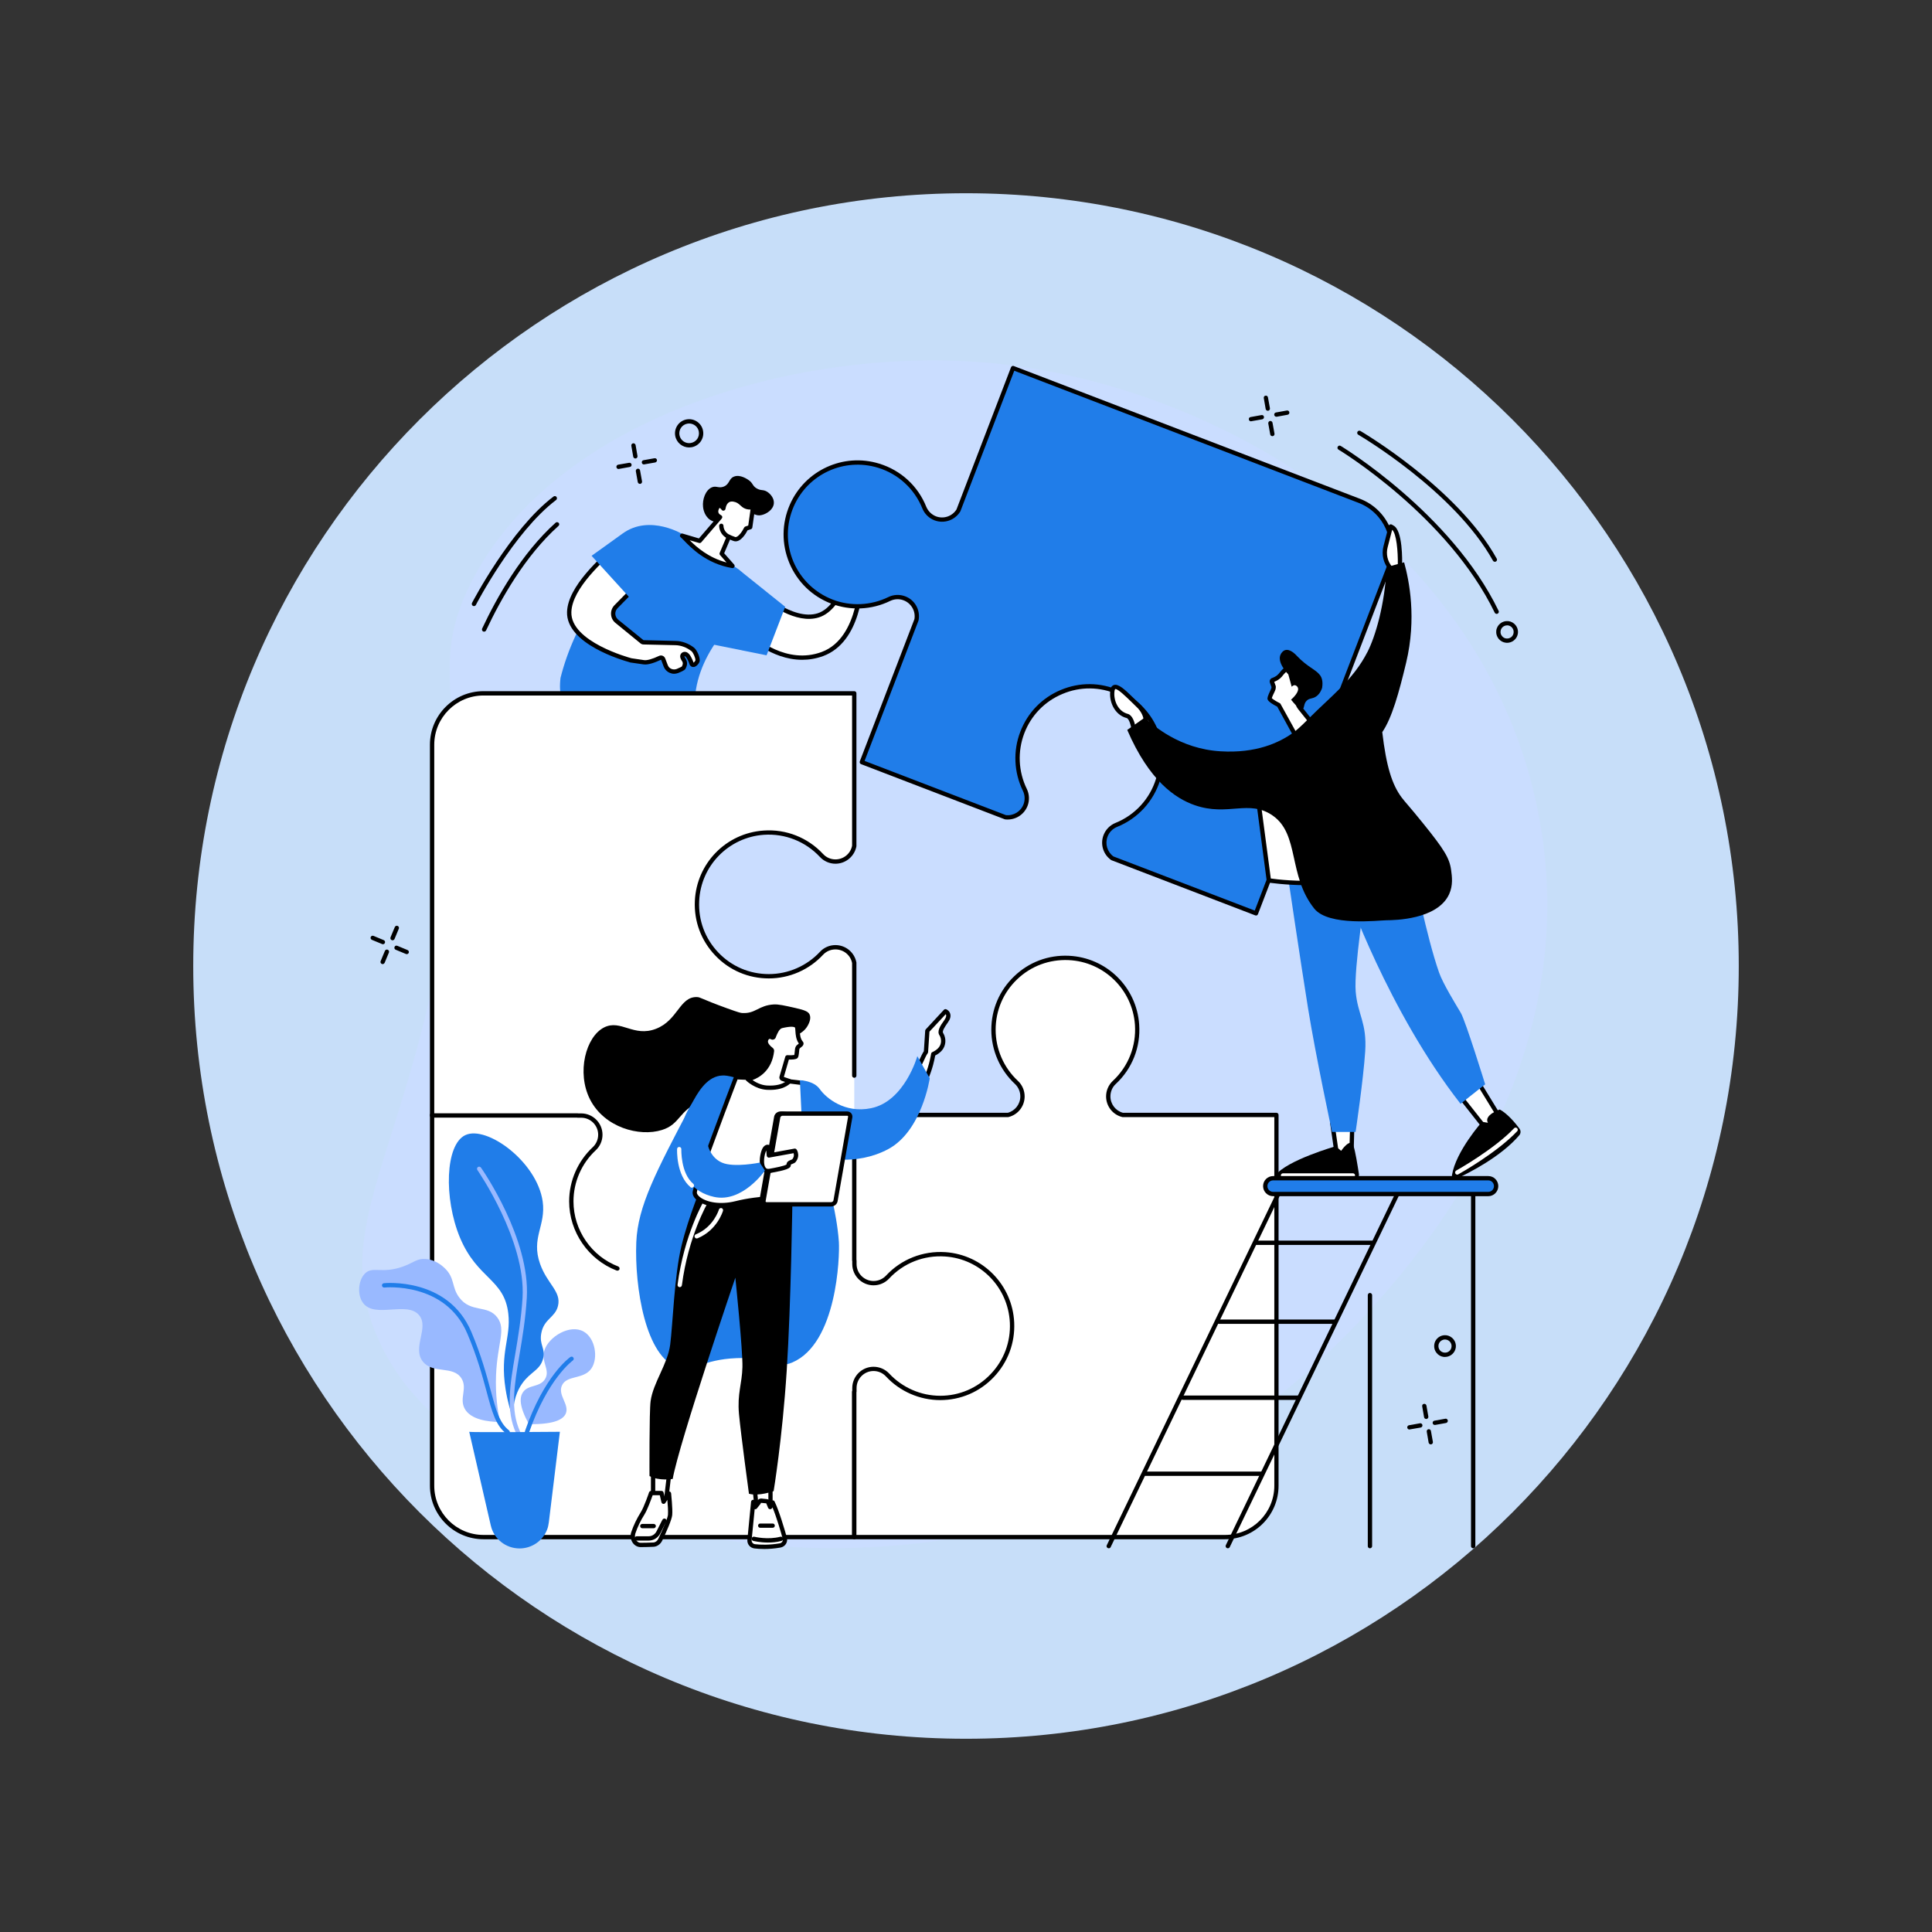 <svg xmlns="http://www.w3.org/2000/svg" xmlns:xlink="http://www.w3.org/1999/xlink" width="128" viewBox="0 0 96 96" height="128" preserveAspectRatio="xMidYMid meet"><rect x="0" y="0" width="96" height="96" fill="#333333" stroke="none"/><defs><clipPath id="aa547f8102"><path d="M 9.602 9.602 L 86.398 9.602 L 86.398 86.398 L 9.602 86.398 Z M 9.602 9.602 " clip-rule="nonzero"></path></clipPath><clipPath id="27d15923cd"><path d="M 48 9.602 C 26.793 9.602 9.602 26.793 9.602 48 C 9.602 69.207 26.793 86.398 48 86.398 C 69.207 86.398 86.398 69.207 86.398 48 C 86.398 26.793 69.207 9.602 48 9.602 Z M 48 9.602 " clip-rule="nonzero"></path></clipPath><clipPath id="b18eec6c64"><path d="M 18 17.184 L 77 17.184 L 77 77 L 18 77 Z M 18 17.184 " clip-rule="nonzero"></path></clipPath></defs><g clip-path="url(#aa547f8102)"><g clip-path="url(#27d15923cd)"><path fill="#c7def9" d="M 9.602 9.602 L 86.398 9.602 L 86.398 86.398 L 9.602 86.398 Z M 9.602 9.602 " fill-opacity="1" fill-rule="nonzero"></path></g></g><g clip-path="url(#b18eec6c64)"><path fill="#caddff" d="M 76.434 40.379 C 73.785 26.898 60.453 19.082 49.223 18.039 C 39.922 17.18 27.773 20.582 23.48 28.805 C 20.781 33.977 24.023 35.617 21.816 47.336 C 19.902 57.477 16.559 61.105 18.68 66.273 C 20.41 70.5 24.465 72.5 27.055 73.777 C 37.266 78.809 52.773 78.219 63.941 69.035 C 66.555 66.887 79.434 55.625 76.434 40.379 " fill-opacity="1" fill-rule="nonzero"></path></g><path fill="#ffffff" d="M 43.766 26.398 L 42.41 27.531 C 42.41 27.531 41.969 30.156 40.664 30.574 C 39.355 30.992 37.66 29.414 37.66 29.414 L 37.16 31.492 C 37.16 31.492 38.871 33.242 40.871 32.496 C 42.871 31.75 42.801 28.535 42.801 28.535 C 42.801 28.535 43.301 28.484 43.387 27.969 C 43.461 27.531 43.348 27.305 43.348 27.305 C 43.348 27.305 44.004 26.762 43.766 26.398 " fill-opacity="1" fill-rule="nonzero"></path><path fill="#000000" d="M 37.277 31.457 C 37.547 31.711 39.09 33.043 40.832 32.395 C 42.738 31.688 42.695 28.566 42.695 28.535 C 42.695 28.492 42.723 28.449 42.762 28.434 C 42.773 28.43 42.785 28.426 42.797 28.426 C 42.828 28.422 43.211 28.367 43.281 27.949 C 43.348 27.559 43.254 27.355 43.254 27.352 C 43.23 27.309 43.242 27.254 43.281 27.223 C 43.406 27.117 43.703 26.816 43.707 26.586 L 42.508 27.59 C 42.445 27.934 41.977 30.266 40.695 30.676 C 39.551 31.043 38.156 29.98 37.723 29.609 Z M 39.859 32.785 C 38.297 32.785 37.098 31.582 37.082 31.566 C 37.055 31.539 37.047 31.504 37.055 31.465 L 37.555 29.387 C 37.562 29.352 37.594 29.32 37.629 29.312 C 37.664 29.301 37.703 29.309 37.73 29.336 C 37.75 29.352 39.398 30.867 40.633 30.473 C 41.863 30.078 42.301 27.539 42.305 27.512 C 42.309 27.488 42.32 27.465 42.34 27.449 L 43.695 26.316 C 43.719 26.297 43.75 26.289 43.781 26.293 C 43.809 26.297 43.836 26.316 43.855 26.34 C 44.094 26.711 43.641 27.184 43.473 27.336 C 43.508 27.445 43.547 27.664 43.492 27.984 C 43.426 28.391 43.133 28.547 42.965 28.605 C 42.945 28.613 42.926 28.617 42.91 28.621 C 42.906 29.168 42.789 31.895 40.906 32.598 C 40.547 32.73 40.195 32.785 39.859 32.785 " fill-opacity="1" fill-rule="nonzero"></path><path fill="#000000" d="M 42.707 28.391 C 42.668 28.391 42.633 28.371 42.613 28.336 C 42.582 28.281 42.602 28.219 42.652 28.188 C 42.656 28.188 42.859 28.074 42.852 27.902 C 42.844 27.773 42.879 27.641 42.961 27.516 C 42.98 27.488 42.992 27.457 43 27.426 L 42.68 27.637 C 42.633 27.668 42.566 27.652 42.531 27.605 C 42.5 27.555 42.516 27.488 42.562 27.457 L 43.035 27.148 C 43.066 27.129 43.102 27.125 43.137 27.137 C 43.168 27.152 43.191 27.18 43.199 27.215 L 43.211 27.273 C 43.234 27.402 43.211 27.531 43.141 27.637 C 43.102 27.695 43.059 27.785 43.062 27.887 C 43.082 28.195 42.77 28.371 42.758 28.379 C 42.742 28.387 42.723 28.391 42.707 28.391 " fill-opacity="1" fill-rule="nonzero"></path><path fill="#207de9" d="M 33.738 26.512 C 34.402 26.738 34.645 26.891 36.699 28.289 C 37.199 28.633 37.406 29.66 37.145 30.211 C 36.672 30.598 34.395 32.539 34.523 35.258 C 34.539 35.645 34.609 36.098 34.781 36.602 C 34.484 36.637 34.051 36.648 33.566 36.512 C 32.758 36.289 32.555 35.855 32 35.527 C 30.527 34.66 28.98 35.938 28.176 35.145 C 27.961 34.934 27.75 34.531 27.852 33.684 C 28.016 33.031 28.262 32.301 28.625 31.527 C 29.617 29.43 31.023 28.055 32.008 27.254 C 32.312 26.996 32.953 26.242 33.738 26.512 " fill-opacity="1" fill-rule="nonzero"></path><path fill="#207de9" d="M 39.016 30.152 C 39.016 30.152 37.727 29.121 36.824 28.395 L 35.301 32 L 38.09 32.562 L 39.016 30.152 " fill-opacity="1" fill-rule="nonzero"></path><path fill="#ffffff" d="M 34.422 32.27 C 34.422 32.27 34.418 32.266 34.418 32.266 C 34.18 32.078 33.871 31.961 33.57 31.953 L 31.969 31.918 C 31.945 31.914 31.922 31.906 31.902 31.891 L 30.648 30.871 C 30.426 30.688 30.406 30.355 30.609 30.148 L 31.738 28.996 C 31.766 28.969 31.777 28.93 31.773 28.891 L 31.387 26.699 C 31.371 26.602 31.25 26.566 31.184 26.637 C 30.672 27.156 28.332 28.922 28.285 30.41 C 28.234 31.988 31.305 32.801 31.305 32.801 C 31.305 32.801 31.316 32.809 31.332 32.812 C 31.332 32.812 31.75 32.871 31.988 32.906 C 32.215 32.945 32.598 32.781 32.789 32.688 C 32.852 32.656 32.93 32.688 32.953 32.754 L 33.078 33.086 C 33.168 33.316 33.43 33.43 33.66 33.34 C 33.812 33.277 33.953 33.211 33.973 33.176 C 34.062 32.992 34.055 32.895 33.945 32.73 C 33.941 32.727 33.938 32.719 33.934 32.715 L 33.914 32.664 C 33.867 32.562 33.977 32.457 34.078 32.508 C 34.188 32.562 34.254 32.707 34.32 32.852 C 34.34 32.895 34.355 32.965 34.375 32.996 C 34.465 33.129 34.66 32.91 34.664 32.816 C 34.672 32.664 34.539 32.367 34.422 32.27 " fill-opacity="1" fill-rule="nonzero"></path><path fill="#000000" d="M 32.84 32.57 C 32.871 32.57 32.898 32.574 32.926 32.586 C 32.984 32.609 33.031 32.656 33.055 32.719 L 33.18 33.047 C 33.211 33.133 33.273 33.199 33.355 33.234 C 33.441 33.273 33.535 33.273 33.621 33.242 C 33.781 33.176 33.859 33.133 33.883 33.117 C 33.949 32.977 33.945 32.922 33.855 32.793 C 33.848 32.781 33.84 32.77 33.836 32.758 L 33.816 32.707 C 33.777 32.621 33.797 32.52 33.863 32.453 C 33.934 32.387 34.035 32.371 34.125 32.41 C 34.266 32.48 34.344 32.645 34.414 32.801 C 34.43 32.832 34.438 32.859 34.445 32.883 C 34.449 32.898 34.457 32.914 34.461 32.926 C 34.496 32.906 34.551 32.84 34.555 32.809 C 34.562 32.691 34.445 32.426 34.355 32.352 L 34.422 32.27 L 34.352 32.352 C 34.125 32.172 33.84 32.066 33.566 32.059 L 31.969 32.023 C 31.914 32.02 31.871 32.004 31.832 31.973 L 30.582 30.953 C 30.449 30.848 30.371 30.691 30.363 30.523 C 30.352 30.359 30.414 30.195 30.531 30.074 L 31.664 28.922 C 31.668 28.918 31.668 28.914 31.668 28.91 L 31.281 26.719 C 31.281 26.715 31.281 26.711 31.273 26.707 C 31.266 26.703 31.262 26.707 31.258 26.711 C 31.164 26.805 31.016 26.938 30.828 27.105 C 29.988 27.848 28.426 29.238 28.391 30.414 C 28.344 31.891 31.305 32.688 31.332 32.695 L 31.371 32.707 C 31.457 32.723 31.797 32.77 32.004 32.801 C 32.145 32.824 32.422 32.746 32.742 32.594 C 32.773 32.578 32.805 32.57 32.84 32.57 Z M 33.496 33.48 C 33.418 33.48 33.344 33.461 33.27 33.43 C 33.137 33.371 33.031 33.262 32.977 33.121 L 32.855 32.793 C 32.852 32.789 32.848 32.785 32.844 32.785 C 32.84 32.781 32.84 32.785 32.836 32.785 C 32.574 32.91 32.211 33.051 31.969 33.012 C 31.734 32.977 31.324 32.918 31.316 32.918 C 31.293 32.914 31.273 32.906 31.258 32.898 C 30.973 32.82 28.125 32.004 28.176 30.406 C 28.215 29.137 29.824 27.711 30.688 26.945 C 30.871 26.781 31.016 26.652 31.105 26.562 C 31.164 26.5 31.254 26.477 31.336 26.504 C 31.418 26.527 31.477 26.598 31.492 26.68 L 31.879 28.871 C 31.891 28.945 31.867 29.02 31.816 29.07 L 30.684 30.223 C 30.609 30.301 30.57 30.402 30.574 30.512 C 30.582 30.621 30.633 30.719 30.715 30.789 L 31.969 31.805 C 31.973 31.809 31.973 31.809 31.977 31.809 L 33.574 31.848 C 33.891 31.852 34.223 31.977 34.484 32.18 L 34.492 32.188 C 34.633 32.305 34.777 32.637 34.77 32.82 C 34.766 32.93 34.641 33.098 34.504 33.137 C 34.418 33.16 34.336 33.129 34.285 33.055 C 34.266 33.023 34.254 32.988 34.242 32.949 C 34.234 32.93 34.23 32.91 34.223 32.895 C 34.164 32.766 34.105 32.641 34.031 32.605 C 34.027 32.602 34.02 32.602 34.012 32.605 C 34.008 32.613 34.008 32.617 34.012 32.621 L 34.031 32.668 C 34.164 32.867 34.176 33.008 34.066 33.223 C 34.051 33.258 34.023 33.312 33.699 33.441 C 33.633 33.465 33.562 33.48 33.496 33.48 " fill-opacity="1" fill-rule="nonzero"></path><path fill="#207de9" d="M 29.395 27.617 C 29.395 27.617 30.328 26.953 30.941 26.508 C 32.305 25.523 33.98 26.578 33.98 26.578 L 31.402 29.824 L 29.395 27.617 " fill-opacity="1" fill-rule="nonzero"></path><path fill="#000000" d="M 35.668 25.953 C 35.469 25.934 35.348 25.875 35.27 25.82 C 34.984 25.613 34.941 25.258 34.934 25.184 C 34.895 24.816 35.055 24.352 35.371 24.215 C 35.598 24.121 35.707 24.281 35.969 24.176 C 36.262 24.055 36.211 23.777 36.477 23.68 C 36.781 23.562 37.137 23.812 37.199 23.855 C 37.422 24.008 37.379 24.137 37.594 24.266 C 37.816 24.398 37.914 24.309 38.117 24.434 C 38.273 24.531 38.465 24.746 38.453 24.996 C 38.438 25.309 38.113 25.527 37.855 25.59 C 37.551 25.668 37.484 25.48 37.125 25.473 C 36.5 25.461 36.305 26.016 35.668 25.953 " fill-opacity="1" fill-rule="nonzero"></path><path fill="#ffffff" d="M 35.859 27.512 L 36.215 26.672 C 36.246 26.688 36.496 26.789 36.527 26.793 C 36.801 26.82 37.074 26.262 37.074 26.262 L 37.277 26.195 L 37.418 25.207 C 36.859 25.281 36.918 24.898 36.461 24.82 C 36 24.742 35.945 25.27 35.945 25.27 C 35.945 25.27 35.73 24.953 35.613 25.277 C 35.523 25.527 35.672 25.641 35.781 25.695 L 34.77 26.875 C 34.77 26.875 34.031 26.66 33.895 26.617 C 34.055 26.707 34.84 27.863 36.395 28.121 L 35.859 27.512 " fill-opacity="1" fill-rule="nonzero"></path><path fill="#000000" d="M 34.27 26.844 C 34.605 27.18 35.207 27.715 36.102 27.949 L 35.781 27.582 C 35.754 27.551 35.746 27.508 35.762 27.469 L 36.117 26.633 C 36.129 26.605 36.152 26.582 36.18 26.574 C 36.207 26.562 36.238 26.562 36.262 26.578 C 36.289 26.59 36.5 26.676 36.543 26.688 C 36.547 26.688 36.547 26.688 36.551 26.688 C 36.684 26.688 36.883 26.41 36.977 26.215 C 36.992 26.188 37.012 26.168 37.043 26.16 L 37.18 26.113 L 37.293 25.32 C 37.289 25.32 37.289 25.32 37.285 25.32 C 37.023 25.32 36.895 25.211 36.785 25.109 C 36.691 25.023 36.609 24.953 36.441 24.926 C 36.348 24.91 36.27 24.922 36.207 24.969 C 36.074 25.066 36.051 25.277 36.051 25.281 C 36.043 25.324 36.012 25.363 35.969 25.371 C 35.926 25.383 35.879 25.367 35.855 25.328 C 35.824 25.281 35.773 25.238 35.754 25.238 C 35.754 25.238 35.734 25.254 35.711 25.316 C 35.664 25.449 35.699 25.531 35.832 25.602 C 35.859 25.617 35.883 25.645 35.887 25.676 C 35.895 25.707 35.883 25.738 35.863 25.766 L 34.848 26.945 C 34.82 26.977 34.777 26.992 34.738 26.98 C 34.723 26.973 34.492 26.906 34.27 26.844 Z M 36.395 28.23 C 36.391 28.23 36.383 28.23 36.379 28.227 C 35.09 28.012 34.312 27.195 33.98 26.848 C 33.922 26.789 33.859 26.723 33.84 26.711 C 33.793 26.684 33.773 26.621 33.797 26.574 C 33.82 26.523 33.875 26.5 33.926 26.516 C 34.039 26.551 34.547 26.699 34.73 26.754 L 35.621 25.719 C 35.438 25.562 35.469 25.359 35.512 25.242 C 35.559 25.109 35.633 25.039 35.727 25.027 C 35.785 25.02 35.84 25.035 35.887 25.066 C 35.922 24.977 35.98 24.871 36.078 24.797 C 36.188 24.715 36.324 24.688 36.477 24.715 C 36.703 24.754 36.828 24.863 36.926 24.949 C 37.047 25.059 37.133 25.137 37.402 25.098 C 37.438 25.094 37.473 25.105 37.496 25.129 C 37.52 25.152 37.527 25.188 37.523 25.219 L 37.383 26.211 C 37.379 26.25 37.348 26.285 37.309 26.297 L 37.148 26.348 C 37.066 26.508 36.816 26.93 36.52 26.898 C 36.48 26.895 36.363 26.852 36.273 26.812 L 35.984 27.492 L 36.477 28.051 C 36.508 28.086 36.512 28.133 36.488 28.176 C 36.469 28.207 36.434 28.23 36.395 28.23 " fill-opacity="1" fill-rule="nonzero"></path><path fill="#000000" d="M 36.215 26.781 C 36.203 26.781 36.188 26.777 36.172 26.77 C 35.727 26.566 35.734 26.141 35.734 26.121 C 35.738 26.062 35.789 26.016 35.844 26.02 C 35.902 26.02 35.949 26.07 35.949 26.129 C 35.949 26.141 35.949 26.434 36.262 26.578 C 36.316 26.602 36.34 26.664 36.312 26.719 C 36.297 26.758 36.258 26.781 36.215 26.781 " fill-opacity="1" fill-rule="nonzero"></path><path fill="#ffffff" d="M 50.285 65.723 C 50.203 63.922 48.766 62.449 46.969 62.328 C 45.836 62.25 44.805 62.699 44.102 63.457 C 43.922 63.652 43.672 63.762 43.406 63.762 C 42.879 63.762 42.453 63.332 42.453 62.809 L 42.453 62.629 L 42.449 62.629 L 42.449 55.402 L 35.219 55.402 L 35.219 55.406 L 35.043 55.406 C 34.516 55.406 34.09 55.832 34.09 56.359 C 34.09 56.621 34.199 56.871 34.391 57.051 C 35.148 57.758 35.602 58.785 35.523 59.918 C 35.402 61.715 33.93 63.156 32.129 63.238 C 30.078 63.332 28.387 61.699 28.387 59.668 C 28.387 58.637 28.828 57.703 29.531 57.051 C 29.723 56.871 29.832 56.621 29.832 56.359 C 29.832 55.832 29.402 55.406 28.879 55.406 L 28.703 55.406 L 28.703 55.402 L 21.473 55.402 L 21.473 73.824 C 21.473 75.234 22.613 76.379 24.023 76.379 L 42.449 76.379 L 42.449 69.148 L 42.453 69.148 L 42.453 68.973 C 42.453 68.445 42.879 68.02 43.406 68.02 C 43.672 68.02 43.922 68.129 44.102 68.32 C 44.754 69.023 45.684 69.461 46.719 69.461 C 48.746 69.461 50.379 67.77 50.285 65.723 " fill-opacity="1" fill-rule="nonzero"></path><path fill="#000000" d="M 42.449 76.484 L 24.023 76.484 C 22.559 76.484 21.363 75.293 21.363 73.824 L 21.363 55.402 C 21.363 55.344 21.414 55.293 21.473 55.293 C 21.531 55.293 21.578 55.344 21.578 55.402 L 21.578 73.824 C 21.578 75.176 22.676 76.27 24.023 76.27 L 42.344 76.27 L 42.344 69.148 C 42.344 69.09 42.391 69.043 42.449 69.043 C 42.508 69.043 42.555 69.09 42.555 69.148 L 42.555 76.379 C 42.555 76.438 42.508 76.484 42.449 76.484 " fill-opacity="1" fill-rule="nonzero"></path><path fill="#ffffff" d="M 55.785 55.402 C 55.371 55.297 55.066 54.926 55.066 54.48 C 55.066 54.215 55.176 53.965 55.367 53.785 C 56.125 53.082 56.578 52.051 56.5 50.918 C 56.379 49.121 54.906 47.684 53.105 47.602 C 51.055 47.504 49.363 49.141 49.363 51.168 C 49.363 52.203 49.805 53.133 50.508 53.785 C 50.699 53.965 50.809 54.215 50.809 54.48 C 50.809 54.926 50.504 55.297 50.09 55.402 L 42.449 55.402 L 42.449 62.633 L 42.453 62.633 L 42.453 62.809 C 42.453 63.332 42.879 63.762 43.406 63.762 C 43.668 63.762 43.922 63.652 44.102 63.457 C 44.805 62.699 45.836 62.25 46.969 62.328 C 48.766 62.449 50.203 63.922 50.285 65.723 C 50.379 67.77 48.746 69.461 46.719 69.461 C 45.684 69.461 44.754 69.023 44.102 68.32 C 43.922 68.129 43.668 68.02 43.406 68.02 C 42.879 68.02 42.453 68.445 42.453 68.973 L 42.453 69.148 L 42.449 69.148 L 42.449 76.379 L 60.871 76.379 C 62.281 76.379 63.426 75.234 63.426 73.824 L 63.426 55.402 L 55.785 55.402 " fill-opacity="1" fill-rule="nonzero"></path><path fill="#000000" d="M 42.555 76.27 L 60.871 76.27 C 62.223 76.27 63.32 75.176 63.32 73.824 L 63.32 55.508 L 55.785 55.508 C 55.777 55.508 55.766 55.508 55.758 55.504 C 55.289 55.387 54.961 54.965 54.961 54.48 C 54.961 54.188 55.082 53.906 55.297 53.707 C 56.066 52.992 56.465 51.977 56.395 50.926 C 56.273 49.172 54.859 47.789 53.102 47.707 C 52.145 47.664 51.234 48 50.543 48.66 C 49.852 49.32 49.473 50.211 49.473 51.168 C 49.473 52.129 49.875 53.051 50.578 53.707 C 50.793 53.906 50.914 54.188 50.914 54.48 C 50.914 54.965 50.586 55.387 50.117 55.504 C 50.109 55.508 50.098 55.508 50.09 55.508 L 42.555 55.508 L 42.555 62.598 C 42.559 62.609 42.562 62.621 42.562 62.633 L 42.562 62.809 C 42.562 63.273 42.941 63.652 43.406 63.652 C 43.641 63.652 43.863 63.555 44.023 63.387 C 44.781 62.57 45.859 62.145 46.977 62.219 C 48.836 62.348 50.309 63.848 50.395 65.715 C 50.441 66.734 50.078 67.695 49.379 68.43 C 48.68 69.164 47.734 69.57 46.719 69.57 C 45.699 69.57 44.715 69.141 44.023 68.395 C 43.863 68.223 43.641 68.125 43.406 68.125 C 42.941 68.125 42.562 68.504 42.562 68.973 L 42.562 69.148 C 42.562 69.16 42.559 69.172 42.555 69.184 Z M 60.871 76.484 L 42.449 76.484 C 42.391 76.484 42.34 76.438 42.34 76.379 L 42.34 69.148 C 42.34 69.137 42.344 69.125 42.348 69.113 L 42.348 68.973 C 42.348 68.387 42.824 67.914 43.406 67.914 C 43.699 67.914 43.98 68.035 44.18 68.246 C 44.832 68.949 45.758 69.355 46.719 69.355 C 47.672 69.355 48.562 68.973 49.223 68.281 C 49.883 67.59 50.223 66.684 50.18 65.727 C 50.098 63.969 48.715 62.551 46.961 62.434 C 45.906 62.363 44.895 62.762 44.18 63.531 C 43.98 63.746 43.699 63.867 43.406 63.867 C 42.824 63.867 42.348 63.391 42.348 62.809 L 42.348 62.664 C 42.344 62.652 42.34 62.641 42.34 62.633 L 42.34 55.402 C 42.34 55.344 42.391 55.293 42.449 55.293 L 50.078 55.293 C 50.445 55.195 50.699 54.859 50.699 54.48 C 50.699 54.246 50.602 54.02 50.434 53.863 C 49.688 53.168 49.258 52.188 49.258 51.168 C 49.258 50.152 49.664 49.207 50.398 48.508 C 51.129 47.805 52.094 47.445 53.109 47.492 C 54.977 47.578 56.48 49.047 56.605 50.91 C 56.684 52.027 56.258 53.105 55.441 53.863 C 55.27 54.02 55.176 54.246 55.176 54.48 C 55.176 54.859 55.43 55.195 55.797 55.293 L 63.426 55.293 C 63.484 55.293 63.531 55.344 63.531 55.402 L 63.531 73.824 C 63.531 75.293 62.34 76.484 60.871 76.484 " fill-opacity="1" fill-rule="nonzero"></path><path fill="#ffffff" d="M 37.953 41.375 C 39.086 41.297 40.113 41.75 40.82 42.508 C 41 42.699 41.25 42.809 41.512 42.809 C 41.98 42.809 42.367 42.473 42.449 42.031 L 42.449 34.449 L 24.023 34.449 C 22.613 34.449 21.473 35.594 21.473 37.004 L 21.473 55.426 L 28.703 55.426 L 28.703 55.434 L 28.879 55.434 C 29.406 55.434 29.832 55.859 29.832 56.383 C 29.832 56.648 29.723 56.898 29.531 57.078 C 28.828 57.73 28.387 58.66 28.387 59.695 C 28.387 61.723 30.078 63.359 32.129 63.266 C 33.93 63.18 35.402 61.742 35.523 59.945 C 35.602 58.812 35.148 57.781 34.391 57.078 C 34.199 56.898 34.09 56.648 34.09 56.383 C 34.09 55.859 34.516 55.434 35.043 55.434 L 35.219 55.434 L 35.219 55.426 L 42.449 55.426 L 42.449 47.848 C 42.367 47.402 41.98 47.07 41.512 47.07 C 41.25 47.07 41 47.176 40.82 47.371 C 40.168 48.07 39.234 48.512 38.203 48.512 C 36.172 48.512 34.539 46.82 34.633 44.77 C 34.715 42.969 36.156 41.496 37.953 41.375 " fill-opacity="1" fill-rule="nonzero"></path><path fill="#000000" d="M 30.68 63.137 C 30.668 63.137 30.652 63.137 30.641 63.133 C 29.23 62.59 28.281 61.207 28.281 59.695 C 28.281 58.676 28.711 57.695 29.457 57 C 29.625 56.844 29.723 56.617 29.723 56.383 C 29.723 55.918 29.344 55.539 28.879 55.539 L 28.703 55.539 C 28.691 55.539 28.68 55.539 28.672 55.535 L 21.473 55.535 C 21.414 55.535 21.363 55.488 21.363 55.426 L 21.363 37.004 C 21.363 35.535 22.559 34.344 24.023 34.344 L 42.449 34.344 C 42.508 34.344 42.555 34.391 42.555 34.449 L 42.555 42.031 C 42.555 42.039 42.555 42.043 42.555 42.051 C 42.461 42.551 42.023 42.918 41.512 42.918 C 41.219 42.918 40.938 42.793 40.742 42.582 C 40.023 41.812 39.012 41.41 37.961 41.48 C 36.207 41.602 34.82 43.016 34.742 44.773 C 34.695 45.734 35.035 46.641 35.695 47.332 C 36.355 48.023 37.246 48.402 38.203 48.402 C 39.16 48.402 40.086 48 40.742 47.297 C 40.938 47.082 41.219 46.961 41.512 46.961 C 42.023 46.961 42.461 47.324 42.555 47.828 C 42.555 47.832 42.555 47.84 42.555 47.848 L 42.555 53.449 C 42.555 53.508 42.508 53.555 42.449 53.555 C 42.391 53.555 42.34 53.508 42.34 53.449 L 42.34 47.855 C 42.266 47.461 41.918 47.176 41.512 47.176 C 41.277 47.176 41.055 47.273 40.898 47.441 C 40.203 48.191 39.223 48.617 38.203 48.617 C 37.188 48.617 36.242 48.215 35.543 47.48 C 34.84 46.746 34.48 45.781 34.527 44.766 C 34.613 42.898 36.082 41.395 37.945 41.27 C 39.062 41.191 40.137 41.617 40.898 42.434 C 41.055 42.605 41.277 42.703 41.512 42.703 C 41.918 42.703 42.266 42.418 42.34 42.02 L 42.34 34.559 L 24.023 34.559 C 22.676 34.559 21.578 35.656 21.578 37.004 L 21.578 55.32 L 28.703 55.32 C 28.711 55.32 28.723 55.32 28.734 55.324 L 28.879 55.324 C 29.461 55.324 29.938 55.801 29.938 56.383 C 29.938 56.676 29.816 56.961 29.602 57.156 C 28.898 57.812 28.496 58.734 28.496 59.695 C 28.496 61.121 29.387 62.422 30.719 62.93 C 30.773 62.953 30.801 63.016 30.781 63.07 C 30.762 63.113 30.723 63.137 30.68 63.137 " fill-opacity="1" fill-rule="nonzero"></path><path fill="#207de9" d="M 67.539 24.887 L 50.34 18.285 L 47.621 25.363 C 47.387 25.746 46.906 25.922 46.469 25.754 C 46.227 25.66 46.027 25.469 45.93 25.223 C 45.543 24.266 44.746 23.473 43.66 23.141 C 41.938 22.609 40.066 23.469 39.344 25.121 C 38.523 27 39.441 29.164 41.336 29.891 C 42.301 30.262 43.328 30.184 44.188 29.762 C 44.426 29.648 44.699 29.637 44.945 29.73 C 45.379 29.898 45.621 30.352 45.539 30.793 L 42.824 37.871 L 49.957 40.609 C 50.379 40.656 50.797 40.418 50.957 40.004 C 51.051 39.758 51.043 39.484 50.926 39.25 C 50.504 38.387 50.426 37.359 50.797 36.395 C 51.523 34.504 53.688 33.582 55.566 34.406 C 57.219 35.125 58.078 36.996 57.551 38.719 C 57.215 39.805 56.426 40.605 55.465 40.988 C 55.223 41.086 55.027 41.285 54.934 41.531 C 54.777 41.945 54.926 42.402 55.273 42.648 L 62.41 45.387 L 69.008 28.184 C 69.516 26.867 68.855 25.391 67.539 24.887 " fill-opacity="1" fill-rule="nonzero"></path><path fill="#000000" d="M 55.324 42.555 L 62.348 45.246 L 68.91 28.145 C 69.395 26.887 68.762 25.469 67.5 24.984 L 50.398 18.422 L 47.723 25.402 C 47.719 25.406 47.719 25.414 47.715 25.418 C 47.445 25.855 46.91 26.035 46.434 25.855 C 46.16 25.75 45.941 25.535 45.832 25.266 C 45.438 24.289 44.637 23.551 43.629 23.242 C 41.949 22.727 40.148 23.551 39.441 25.164 C 39.059 26.043 39.051 27.012 39.418 27.895 C 39.789 28.773 40.484 29.449 41.375 29.793 C 42.27 30.137 43.277 30.09 44.141 29.668 C 44.402 29.539 44.711 29.527 44.984 29.633 C 45.461 29.812 45.738 30.312 45.645 30.812 C 45.645 30.82 45.641 30.824 45.641 30.832 L 42.961 37.809 L 49.984 40.504 C 50.363 40.543 50.723 40.324 50.859 39.965 C 50.941 39.746 50.93 39.504 50.828 39.297 C 50.379 38.379 50.332 37.309 50.699 36.359 C 51.062 35.41 51.777 34.672 52.715 34.281 C 53.648 33.891 54.68 33.898 55.609 34.309 C 57.324 35.055 58.199 36.965 57.652 38.75 C 57.32 39.82 56.539 40.672 55.504 41.09 C 55.289 41.176 55.117 41.352 55.035 41.57 C 54.898 41.926 55.016 42.328 55.324 42.555 Z M 62.41 45.492 C 62.395 45.492 62.383 45.488 62.371 45.484 L 55.234 42.746 C 55.227 42.746 55.219 42.742 55.211 42.734 C 54.816 42.457 54.66 41.945 54.836 41.492 C 54.941 41.219 55.156 41 55.426 40.891 C 56.398 40.5 57.137 39.695 57.445 38.688 C 57.965 37.008 57.137 35.207 55.527 34.504 C 54.648 34.117 53.676 34.109 52.797 34.48 C 51.914 34.848 51.238 35.543 50.898 36.434 C 50.555 37.332 50.598 38.34 51.023 39.203 C 51.148 39.461 51.164 39.77 51.059 40.043 C 50.883 40.496 50.426 40.77 49.945 40.715 C 49.938 40.715 49.93 40.711 49.918 40.707 L 42.785 37.969 C 42.73 37.949 42.703 37.887 42.723 37.832 L 45.438 30.762 C 45.504 30.367 45.281 29.977 44.906 29.832 C 44.688 29.746 44.445 29.758 44.234 29.859 C 43.32 30.309 42.25 30.355 41.297 29.992 C 40.352 29.629 39.613 28.91 39.223 27.977 C 38.832 27.039 38.84 26.012 39.246 25.078 C 39.996 23.367 41.906 22.488 43.691 23.039 C 44.762 23.367 45.613 24.148 46.027 25.184 C 46.117 25.398 46.289 25.57 46.508 25.656 C 46.887 25.801 47.312 25.656 47.527 25.316 L 50.238 18.246 C 50.25 18.223 50.27 18.199 50.297 18.188 C 50.32 18.176 50.352 18.176 50.375 18.188 L 67.578 24.785 C 68.949 25.312 69.633 26.852 69.109 28.223 L 62.508 45.422 C 62.5 45.449 62.477 45.473 62.453 45.484 C 62.438 45.488 62.422 45.492 62.41 45.492 " fill-opacity="1" fill-rule="nonzero"></path><path fill="#ffffff" d="M 67.191 55.949 L 67.148 57.445 L 66.438 57.445 L 66.199 55.809 L 67.191 55.949 " fill-opacity="1" fill-rule="nonzero"></path><path fill="#000000" d="M 66.531 57.34 L 67.047 57.34 L 67.082 56.043 L 66.328 55.934 Z M 67.148 57.555 L 66.438 57.555 C 66.387 57.555 66.34 57.516 66.332 57.461 L 66.094 55.824 C 66.09 55.793 66.102 55.758 66.125 55.734 C 66.148 55.711 66.18 55.699 66.215 55.703 L 67.207 55.844 C 67.262 55.852 67.301 55.898 67.297 55.953 L 67.258 57.449 C 67.254 57.508 67.207 57.555 67.148 57.555 " fill-opacity="1" fill-rule="nonzero"></path><path fill="#000000" d="M 63.523 58.676 L 67.211 58.676 C 67.402 58.676 67.551 58.523 67.523 58.332 C 67.457 57.902 67.348 57.211 67.25 56.926 C 67.105 56.5 66.641 57.184 66.641 57.184 L 66.367 56.957 C 66.367 56.957 63.938 57.652 63.379 58.398 C 63.289 58.52 63.375 58.676 63.523 58.676 " fill-opacity="1" fill-rule="nonzero"></path><path fill="#ffffff" d="M 67.227 58.512 L 63.75 58.512 C 63.691 58.512 63.645 58.465 63.645 58.406 C 63.645 58.348 63.691 58.301 63.75 58.301 L 67.227 58.301 C 67.285 58.301 67.332 58.348 67.332 58.406 C 67.332 58.465 67.285 58.512 67.227 58.512 " fill-opacity="1" fill-rule="nonzero"></path><path fill="#ffffff" d="M 72.457 54.355 L 73.809 56.066 L 74.523 55.531 L 73.367 53.645 L 72.457 54.355 " fill-opacity="1" fill-rule="nonzero"></path><path fill="#000000" d="M 72.609 54.375 L 73.828 55.918 L 74.383 55.504 L 73.34 53.801 Z M 73.809 56.176 C 73.777 56.176 73.746 56.16 73.723 56.133 L 72.375 54.422 C 72.355 54.402 72.348 54.371 72.352 54.344 C 72.355 54.316 72.371 54.289 72.391 54.273 L 73.301 53.559 C 73.324 53.543 73.355 53.535 73.387 53.539 C 73.418 53.543 73.441 53.562 73.457 53.59 L 74.613 55.477 C 74.645 55.523 74.633 55.586 74.586 55.617 L 73.871 56.152 C 73.852 56.168 73.832 56.176 73.809 56.176 " fill-opacity="1" fill-rule="nonzero"></path><path fill="#000000" d="M 72.379 58.566 C 73 58.277 74.594 57.469 75.492 56.41 C 75.574 56.316 75.574 56.176 75.5 56.078 C 75.309 55.82 74.922 55.348 74.523 55.129 C 74.523 55.129 73.715 55.41 73.934 55.789 L 73.641 55.742 C 73.641 55.742 72.34 57.203 72.148 58.391 C 72.125 58.523 72.262 58.621 72.379 58.566 " fill-opacity="1" fill-rule="nonzero"></path><path fill="#ffffff" d="M 72.41 58.367 C 72.375 58.367 72.336 58.348 72.316 58.312 C 72.289 58.258 72.309 58.195 72.359 58.164 C 72.379 58.156 74.25 57.105 75.234 56.062 C 75.273 56.02 75.34 56.016 75.383 56.059 C 75.426 56.098 75.43 56.164 75.391 56.207 C 74.383 57.277 72.539 58.309 72.461 58.352 C 72.445 58.363 72.43 58.367 72.41 58.367 " fill-opacity="1" fill-rule="nonzero"></path><path fill="#207de9" d="M 63.957 43.273 C 63.957 43.273 64.617 47.746 64.996 50.102 C 65.375 52.457 66.188 56.246 66.188 56.246 L 67.359 56.246 C 67.359 56.246 67.742 53.672 67.836 52.246 C 67.93 50.816 67.457 50.414 67.363 49.266 C 67.27 48.117 67.855 44.402 67.855 44.402 L 66.121 42.711 L 63.957 43.273 " fill-opacity="1" fill-rule="nonzero"></path><path fill="#207de9" d="M 66.891 44.262 C 66.891 44.262 68.965 50.227 72.574 54.848 L 73.797 53.879 C 73.797 53.879 72.824 50.734 72.586 50.328 C 72.344 49.922 71.699 48.875 71.508 48.328 C 70.879 46.543 70.215 43.141 70.215 43.141 L 66.891 44.262 " fill-opacity="1" fill-rule="nonzero"></path><path fill="#ffffff" d="M 64.594 35.176 C 64.43 34.969 64.484 34.855 64.52 34.852 C 64.551 34.848 64.75 34.777 64.816 34.73 C 64.973 34.625 65.039 34.453 64.965 34.348 C 64.926 34.289 64.855 34.262 64.773 34.266 C 64.828 34.012 64.77 33.879 64.727 33.695 C 64.59 33.059 64.039 33.121 63.82 33.316 C 63.629 33.488 63.621 33.652 63.234 33.793 C 63.199 33.809 63.191 33.859 63.207 33.898 L 63.281 34.102 C 63.297 34.145 63.277 34.238 63.258 34.277 C 63.199 34.402 63.066 34.664 63.09 34.719 C 63.133 34.828 63.539 35.035 63.539 35.035 L 64.32 36.449 C 64.258 36.688 64.105 36.805 63.992 36.863 C 63.926 36.898 64.098 37.051 64.16 37.102 C 64.273 37.191 64.16 37.102 64.633 37.336 C 65.262 37.648 66.078 36.871 66.078 36.871 C 66.078 36.871 65.879 36.82 64.594 35.176 " fill-opacity="1" fill-rule="nonzero"></path><path fill="#000000" d="M 66.105 36.77 Z M 66.105 36.77 Z M 66.105 36.77 Z M 66.105 36.77 Z M 66.105 36.77 Z M 66.105 36.77 Z M 66.105 36.77 Z M 66.105 36.77 Z M 66.105 36.77 C 66.105 36.77 66.105 36.77 66.109 36.77 C 66.105 36.77 66.105 36.77 66.105 36.77 Z M 64.113 36.914 C 64.141 36.945 64.184 36.98 64.227 37.016 C 64.27 37.055 64.27 37.055 64.301 37.066 C 64.344 37.082 64.441 37.121 64.68 37.238 C 65.117 37.457 65.684 37.059 65.906 36.879 C 65.66 36.656 65.172 36.086 64.508 35.242 C 64.348 35.035 64.367 34.898 64.391 34.84 C 64.414 34.785 64.457 34.75 64.504 34.746 C 64.539 34.738 64.707 34.676 64.758 34.645 C 64.812 34.605 64.859 34.551 64.879 34.5 C 64.883 34.48 64.898 34.438 64.879 34.406 C 64.855 34.375 64.801 34.371 64.781 34.375 C 64.746 34.375 64.715 34.363 64.691 34.336 C 64.672 34.312 64.664 34.277 64.672 34.246 C 64.707 34.062 64.68 33.953 64.648 33.82 C 64.641 33.785 64.633 33.754 64.625 33.719 C 64.578 33.5 64.473 33.359 64.32 33.309 C 64.164 33.258 63.984 33.312 63.895 33.398 C 63.84 33.445 63.805 33.492 63.762 33.539 C 63.672 33.656 63.578 33.773 63.316 33.879 L 63.383 34.066 C 63.414 34.145 63.379 34.273 63.355 34.32 C 63.348 34.34 63.336 34.363 63.324 34.391 C 63.289 34.461 63.211 34.625 63.195 34.691 C 63.238 34.738 63.414 34.852 63.59 34.938 C 63.609 34.949 63.625 34.965 63.633 34.984 L 64.414 36.398 C 64.426 36.422 64.43 36.449 64.422 36.477 C 64.363 36.699 64.234 36.836 64.113 36.914 Z M 64.961 37.516 C 64.836 37.516 64.707 37.492 64.586 37.43 C 64.352 37.316 64.266 37.281 64.223 37.262 C 64.164 37.242 64.152 37.234 64.09 37.184 C 63.859 36.996 63.867 36.902 63.871 36.871 C 63.875 36.824 63.902 36.789 63.945 36.766 C 64.035 36.719 64.148 36.633 64.203 36.461 L 63.465 35.113 C 63.293 35.027 63.035 34.879 62.988 34.758 C 62.961 34.68 63 34.574 63.129 34.297 C 63.141 34.273 63.152 34.25 63.16 34.23 C 63.172 34.211 63.184 34.156 63.18 34.137 L 63.105 33.934 C 63.086 33.887 63.086 33.828 63.109 33.777 C 63.129 33.738 63.16 33.707 63.199 33.695 C 63.438 33.605 63.512 33.516 63.598 33.406 C 63.637 33.355 63.684 33.297 63.75 33.238 C 63.883 33.117 64.141 33.023 64.387 33.105 C 64.543 33.156 64.75 33.297 64.832 33.672 C 64.84 33.707 64.848 33.734 64.855 33.766 C 64.887 33.883 64.914 34.004 64.898 34.176 C 64.965 34.195 65.02 34.23 65.055 34.285 C 65.109 34.367 65.117 34.473 65.078 34.578 C 65.039 34.672 64.969 34.758 64.875 34.82 C 64.816 34.859 64.676 34.914 64.59 34.941 C 64.594 34.969 64.613 35.023 64.68 35.109 C 65.828 36.578 66.094 36.762 66.121 36.773 C 66.148 36.789 66.172 36.812 66.18 36.848 C 66.191 36.883 66.18 36.922 66.152 36.949 C 66.121 36.977 65.547 37.516 64.961 37.516 " fill-opacity="1" fill-rule="nonzero"></path><path fill="#000000" d="M 64.016 33.512 C 64.016 33.512 63.406 32.898 63.648 32.492 C 63.668 32.457 63.734 32.344 63.855 32.305 C 64.105 32.227 64.379 32.523 64.441 32.59 C 64.977 33.156 65.367 33.254 65.586 33.543 C 65.668 33.648 65.75 33.836 65.695 34.18 C 65.613 34.422 65.496 34.543 65.402 34.605 C 65.211 34.738 65.066 34.676 64.926 34.82 C 64.766 34.98 64.828 35.18 64.727 35.227 C 64.645 35.262 64.488 35.191 64.152 34.766 C 64.41 34.539 64.555 34.301 64.488 34.164 C 64.473 34.125 64.414 34.055 64.344 34.047 C 64.254 34.039 64.184 34.125 64.184 34.125 L 64.016 33.512 " fill-opacity="1" fill-rule="nonzero"></path><path fill="#ffffff" d="M 69.125 28.266 C 68.852 27.969 68.746 27.555 68.848 27.164 L 69.105 26.16 L 69.188 26.207 C 69.617 26.414 69.562 28.148 69.562 28.148 L 69.125 28.266 " fill-opacity="1" fill-rule="nonzero"></path><path fill="#000000" d="M 69.176 26.324 L 68.953 27.188 C 68.863 27.527 68.941 27.879 69.16 28.145 L 69.457 28.066 C 69.469 27.41 69.391 26.508 69.176 26.324 Z M 69.125 28.371 C 69.094 28.371 69.066 28.359 69.043 28.336 C 68.746 28.012 68.633 27.562 68.746 27.137 L 69.004 26.133 C 69.012 26.098 69.035 26.074 69.066 26.059 C 69.098 26.047 69.133 26.051 69.16 26.066 L 69.238 26.113 C 69.703 26.344 69.68 27.852 69.668 28.152 C 69.668 28.199 69.633 28.242 69.59 28.254 L 69.152 28.367 C 69.141 28.371 69.133 28.371 69.125 28.371 " fill-opacity="1" fill-rule="nonzero"></path><path fill="#ffffff" d="M 62.531 39.816 L 63.047 43.75 C 63.047 43.75 64.402 43.957 65.781 43.844 C 65.781 43.844 64.031 39.699 62.531 39.816 " fill-opacity="1" fill-rule="nonzero"></path><path fill="#000000" d="M 63.145 43.652 C 63.438 43.695 64.512 43.82 65.625 43.746 C 65.316 43.059 63.887 40.016 62.652 39.922 Z M 64.91 43.984 C 63.883 43.984 63.043 43.855 63.031 43.855 C 62.984 43.848 62.949 43.809 62.941 43.762 L 62.422 39.828 C 62.418 39.801 62.43 39.77 62.445 39.75 C 62.465 39.727 62.492 39.711 62.52 39.707 C 64.082 39.586 65.809 43.629 65.879 43.801 C 65.895 43.832 65.891 43.867 65.875 43.898 C 65.855 43.926 65.824 43.945 65.789 43.949 C 65.492 43.973 65.195 43.984 64.91 43.984 " fill-opacity="1" fill-rule="nonzero"></path><path fill="#ffffff" d="M 56.941 35.801 C 56.941 35.801 56.934 35.391 56.516 35.016 C 56.102 34.645 55.363 33.777 55.281 34.293 C 55.195 34.809 55.461 35.434 56.012 35.578 C 56.285 35.648 56.348 36.355 56.348 36.355 L 56.941 35.801 " fill-opacity="1" fill-rule="nonzero"></path><path fill="#000000" d="M 55.426 34.238 C 55.422 34.238 55.418 34.238 55.41 34.242 C 55.41 34.242 55.395 34.258 55.383 34.312 C 55.309 34.77 55.539 35.344 56.039 35.473 C 56.273 35.535 56.379 35.891 56.426 36.137 L 56.828 35.758 C 56.812 35.652 56.746 35.367 56.445 35.098 C 56.363 35.023 56.273 34.934 56.176 34.836 C 55.973 34.641 55.566 34.238 55.426 34.238 Z M 56.348 36.461 C 56.332 36.461 56.32 36.461 56.309 36.453 C 56.27 36.441 56.242 36.406 56.238 36.363 C 56.215 36.098 56.113 35.715 55.984 35.68 C 55.367 35.52 55.082 34.828 55.176 34.277 C 55.199 34.117 55.281 34.059 55.344 34.039 C 55.57 33.965 55.879 34.246 56.324 34.684 C 56.422 34.777 56.512 34.867 56.59 34.938 C 57.035 35.34 57.047 35.781 57.047 35.801 C 57.047 35.832 57.035 35.859 57.012 35.879 L 56.418 36.434 C 56.398 36.453 56.371 36.461 56.348 36.461 " fill-opacity="1" fill-rule="nonzero"></path><path fill="#000000" d="M 56.883 35.656 C 56.59 35.859 56.301 36.066 56.012 36.27 C 57.102 38.797 58.398 39.672 59.363 40.008 C 61.023 40.586 62.055 39.699 63.242 40.527 C 64.582 41.461 63.992 43.504 65.305 45.148 C 66.02 46.039 68.523 45.73 68.895 45.727 C 69.273 45.723 71.418 45.703 72.004 44.438 C 72.211 43.988 72.148 43.547 72.105 43.23 C 72.027 42.641 71.754 42.203 70.73 40.934 C 69.984 40.008 69.883 39.934 69.652 39.633 C 69.16 38.977 68.883 38.062 68.684 36.379 C 69.164 35.68 69.512 34.426 69.871 32.926 C 70.398 30.715 70.023 28.863 69.77 27.941 C 69.48 28.02 69.191 28.102 68.902 28.18 C 68.809 30.07 68.336 31.637 67.953 32.387 C 67.23 33.793 66.184 34.543 65.02 35.715 C 64.559 36.18 64.375 36.32 64.258 36.406 C 63.551 36.914 62.406 37.438 60.652 37.332 C 58.625 37.215 57.289 36.043 56.883 35.656 " fill-opacity="1" fill-rule="nonzero"></path><path fill="#000000" d="M 55.094 76.934 C 55.078 76.934 55.062 76.93 55.047 76.922 C 54.992 76.898 54.969 76.836 54.996 76.781 L 63.418 59.285 C 63.445 59.234 63.508 59.211 63.562 59.238 C 63.613 59.262 63.637 59.328 63.609 59.379 L 55.188 76.875 C 55.172 76.914 55.133 76.934 55.094 76.934 " fill-opacity="1" fill-rule="nonzero"></path><path fill="#000000" d="M 61.008 76.934 C 60.992 76.934 60.977 76.93 60.961 76.922 C 60.91 76.898 60.887 76.836 60.91 76.781 L 69.336 59.285 C 69.359 59.234 69.426 59.211 69.477 59.238 C 69.531 59.262 69.551 59.324 69.527 59.379 L 61.105 76.875 C 61.086 76.914 61.047 76.934 61.008 76.934 " fill-opacity="1" fill-rule="nonzero"></path><path fill="#207de9" d="M 74.344 58.938 C 74.344 59.152 74.168 59.328 73.953 59.328 L 63.262 59.328 C 63.043 59.328 62.867 59.152 62.867 58.938 C 62.867 58.723 63.043 58.547 63.262 58.547 L 73.953 58.547 C 74.168 58.547 74.344 58.723 74.344 58.938 " fill-opacity="1" fill-rule="nonzero"></path><path fill="#000000" d="M 63.262 58.652 C 63.102 58.652 62.977 58.781 62.977 58.938 C 62.977 59.094 63.102 59.223 63.262 59.223 L 73.953 59.223 C 74.109 59.223 74.234 59.094 74.234 58.938 C 74.234 58.781 74.109 58.652 73.953 58.652 Z M 73.953 59.438 L 63.262 59.438 C 62.984 59.438 62.762 59.211 62.762 58.938 C 62.762 58.66 62.984 58.438 63.262 58.438 L 73.953 58.438 C 74.227 58.438 74.449 58.66 74.449 58.938 C 74.449 59.211 74.227 59.438 73.953 59.438 " fill-opacity="1" fill-rule="nonzero"></path><path fill="#000000" d="M 73.203 76.934 C 73.145 76.934 73.094 76.887 73.094 76.828 L 73.094 59.363 C 73.094 59.305 73.145 59.258 73.203 59.258 C 73.262 59.258 73.309 59.305 73.309 59.363 L 73.309 76.828 C 73.309 76.887 73.262 76.934 73.203 76.934 " fill-opacity="1" fill-rule="nonzero"></path><path fill="#000000" d="M 68.07 76.934 C 68.012 76.934 67.965 76.887 67.965 76.828 L 67.965 64.355 C 67.965 64.297 68.012 64.246 68.07 64.246 C 68.129 64.246 68.18 64.297 68.18 64.355 L 68.18 76.828 C 68.18 76.887 68.129 76.934 68.07 76.934 " fill-opacity="1" fill-rule="nonzero"></path><path fill="#000000" d="M 68.18 61.859 L 62.406 61.859 C 62.344 61.859 62.297 61.812 62.297 61.754 C 62.297 61.695 62.344 61.645 62.406 61.645 L 68.18 61.645 C 68.238 61.645 68.285 61.695 68.285 61.754 C 68.285 61.812 68.238 61.859 68.18 61.859 " fill-opacity="1" fill-rule="nonzero"></path><path fill="#000000" d="M 66.324 65.781 L 60.551 65.781 C 60.492 65.781 60.445 65.73 60.445 65.672 C 60.445 65.613 60.492 65.566 60.551 65.566 L 66.324 65.566 C 66.383 65.566 66.43 65.613 66.43 65.672 C 66.43 65.73 66.383 65.781 66.324 65.781 " fill-opacity="1" fill-rule="nonzero"></path><path fill="#000000" d="M 64.543 69.559 L 58.77 69.559 C 58.711 69.559 58.664 69.508 58.664 69.449 C 58.664 69.391 58.711 69.344 58.77 69.344 L 64.543 69.344 C 64.602 69.344 64.648 69.391 64.648 69.449 C 64.648 69.508 64.602 69.559 64.543 69.559 " fill-opacity="1" fill-rule="nonzero"></path><path fill="#000000" d="M 62.691 73.336 L 56.918 73.336 C 56.855 73.336 56.809 73.285 56.809 73.227 C 56.809 73.168 56.855 73.121 56.918 73.121 L 62.691 73.121 C 62.75 73.121 62.797 73.168 62.797 73.227 C 62.797 73.285 62.75 73.336 62.691 73.336 " fill-opacity="1" fill-rule="nonzero"></path><path fill="#000000" d="M 24.055 31.387 C 24.039 31.387 24.023 31.383 24.008 31.379 C 23.957 31.352 23.934 31.289 23.957 31.234 C 24.691 29.672 25.922 27.488 27.609 25.973 C 27.652 25.934 27.719 25.938 27.762 25.984 C 27.801 26.027 27.797 26.094 27.75 26.133 C 26.09 27.621 24.879 29.777 24.152 31.328 C 24.133 31.363 24.094 31.387 24.055 31.387 " fill-opacity="1" fill-rule="nonzero"></path><path fill="#000000" d="M 23.551 30.117 C 23.535 30.117 23.516 30.113 23.5 30.105 C 23.449 30.078 23.43 30.016 23.453 29.961 C 23.473 29.926 25.359 26.297 27.504 24.672 C 27.551 24.637 27.617 24.645 27.652 24.691 C 27.688 24.738 27.68 24.809 27.633 24.844 C 25.527 26.438 23.664 30.023 23.645 30.062 C 23.625 30.098 23.59 30.117 23.551 30.117 " fill-opacity="1" fill-rule="nonzero"></path><path fill="#000000" d="M 34.242 21.043 C 34.215 21.043 34.188 21.047 34.156 21.051 C 33.891 21.098 33.715 21.352 33.762 21.617 C 33.809 21.883 34.062 22.059 34.328 22.012 C 34.457 21.988 34.57 21.918 34.645 21.812 C 34.719 21.703 34.746 21.574 34.723 21.445 C 34.684 21.211 34.477 21.043 34.242 21.043 Z M 34.242 22.234 C 33.91 22.234 33.613 21.996 33.551 21.656 C 33.484 21.273 33.738 20.906 34.121 20.84 C 34.5 20.773 34.867 21.027 34.934 21.406 C 34.969 21.594 34.926 21.777 34.82 21.934 C 34.711 22.086 34.551 22.191 34.367 22.223 C 34.324 22.23 34.285 22.234 34.242 22.234 " fill-opacity="1" fill-rule="nonzero"></path><path fill="#000000" d="M 31.57 22.781 C 31.52 22.781 31.477 22.746 31.465 22.695 L 31.371 22.152 C 31.359 22.094 31.398 22.039 31.457 22.027 C 31.516 22.02 31.57 22.059 31.582 22.113 L 31.676 22.656 C 31.688 22.715 31.648 22.77 31.59 22.781 C 31.586 22.781 31.578 22.781 31.57 22.781 " fill-opacity="1" fill-rule="nonzero"></path><path fill="#000000" d="M 31.797 24.043 C 31.746 24.043 31.703 24.008 31.691 23.957 L 31.594 23.414 C 31.586 23.355 31.625 23.301 31.684 23.289 C 31.738 23.281 31.797 23.316 31.805 23.375 L 31.902 23.918 C 31.914 23.977 31.875 24.031 31.816 24.043 C 31.809 24.043 31.805 24.043 31.797 24.043 " fill-opacity="1" fill-rule="nonzero"></path><path fill="#000000" d="M 30.734 23.305 C 30.684 23.305 30.641 23.266 30.629 23.215 C 30.621 23.156 30.656 23.102 30.715 23.09 L 31.258 22.996 C 31.316 22.984 31.371 23.023 31.383 23.082 C 31.391 23.141 31.352 23.195 31.297 23.203 L 30.754 23.301 C 30.746 23.301 30.742 23.305 30.734 23.305 " fill-opacity="1" fill-rule="nonzero"></path><path fill="#000000" d="M 31.996 23.078 C 31.945 23.078 31.898 23.043 31.891 22.988 C 31.879 22.934 31.918 22.875 31.977 22.867 L 32.52 22.77 C 32.578 22.758 32.633 22.797 32.645 22.855 C 32.652 22.914 32.613 22.969 32.555 22.98 L 32.016 23.074 C 32.008 23.078 32.004 23.078 31.996 23.078 " fill-opacity="1" fill-rule="nonzero"></path><path fill="#000000" d="M 70.867 70.508 C 70.816 70.508 70.773 70.473 70.762 70.422 L 70.668 69.879 C 70.656 69.82 70.695 69.766 70.754 69.758 C 70.812 69.746 70.867 69.785 70.879 69.844 L 70.973 70.383 C 70.984 70.441 70.945 70.496 70.887 70.508 C 70.883 70.508 70.875 70.508 70.867 70.508 " fill-opacity="1" fill-rule="nonzero"></path><path fill="#000000" d="M 71.094 71.77 C 71.043 71.77 71 71.734 70.988 71.684 L 70.895 71.141 C 70.883 71.082 70.922 71.027 70.98 71.016 C 71.035 71.008 71.094 71.047 71.102 71.102 L 71.199 71.645 C 71.211 71.703 71.172 71.758 71.113 71.77 C 71.109 71.77 71.102 71.77 71.094 71.77 " fill-opacity="1" fill-rule="nonzero"></path><path fill="#000000" d="M 70.031 71.031 C 69.98 71.031 69.938 70.996 69.926 70.941 C 69.918 70.883 69.957 70.828 70.012 70.82 L 70.555 70.723 C 70.613 70.711 70.668 70.75 70.68 70.809 C 70.688 70.867 70.652 70.922 70.594 70.934 L 70.051 71.027 C 70.043 71.031 70.039 71.031 70.031 71.031 " fill-opacity="1" fill-rule="nonzero"></path><path fill="#000000" d="M 71.293 70.805 C 71.242 70.805 71.199 70.77 71.188 70.719 C 71.18 70.66 71.215 70.602 71.273 70.594 L 71.816 70.496 C 71.875 70.484 71.93 70.523 71.941 70.582 C 71.949 70.641 71.91 70.695 71.855 70.707 L 71.312 70.805 C 71.305 70.805 71.301 70.805 71.293 70.805 " fill-opacity="1" fill-rule="nonzero"></path><path fill="#000000" d="M 19.504 46.723 C 19.492 46.723 19.477 46.719 19.465 46.715 C 19.41 46.691 19.383 46.629 19.406 46.574 L 19.617 46.066 C 19.641 46.012 19.703 45.984 19.758 46.008 C 19.812 46.031 19.84 46.094 19.816 46.148 L 19.605 46.656 C 19.586 46.699 19.547 46.723 19.504 46.723 " fill-opacity="1" fill-rule="nonzero"></path><path fill="#000000" d="M 19.012 47.906 C 19 47.906 18.984 47.902 18.973 47.898 C 18.918 47.875 18.891 47.812 18.914 47.758 L 19.125 47.25 C 19.148 47.195 19.211 47.168 19.266 47.191 C 19.32 47.215 19.348 47.277 19.324 47.332 L 19.113 47.84 C 19.094 47.879 19.055 47.906 19.012 47.906 " fill-opacity="1" fill-rule="nonzero"></path><path fill="#000000" d="M 19.027 46.918 C 19.016 46.918 19 46.918 18.988 46.91 L 18.477 46.699 C 18.426 46.676 18.398 46.613 18.422 46.559 C 18.445 46.504 18.508 46.48 18.562 46.504 L 19.07 46.715 C 19.125 46.738 19.148 46.801 19.125 46.852 C 19.109 46.895 19.07 46.918 19.027 46.918 " fill-opacity="1" fill-rule="nonzero"></path><path fill="#000000" d="M 20.211 47.41 C 20.195 47.41 20.184 47.41 20.168 47.402 L 19.66 47.191 C 19.605 47.168 19.582 47.105 19.605 47.051 C 19.625 46.996 19.688 46.973 19.742 46.996 L 20.25 47.207 C 20.305 47.23 20.332 47.293 20.309 47.344 C 20.293 47.387 20.254 47.41 20.211 47.41 " fill-opacity="1" fill-rule="nonzero"></path><path fill="#000000" d="M 71.801 66.559 C 71.727 66.559 71.656 66.586 71.594 66.633 C 71.527 66.688 71.484 66.766 71.477 66.852 C 71.469 66.938 71.492 67.023 71.547 67.094 C 71.602 67.16 71.68 67.203 71.77 67.211 C 71.945 67.23 72.109 67.102 72.125 66.922 C 72.137 66.832 72.109 66.75 72.055 66.68 C 72 66.613 71.922 66.57 71.836 66.562 C 71.824 66.559 71.812 66.559 71.801 66.559 Z M 71.801 67.426 C 71.781 67.426 71.766 67.426 71.746 67.426 C 71.602 67.41 71.473 67.34 71.383 67.227 C 71.289 67.113 71.25 66.973 71.266 66.828 C 71.277 66.688 71.348 66.559 71.461 66.465 C 71.574 66.375 71.715 66.332 71.859 66.348 C 72 66.363 72.129 66.434 72.223 66.547 C 72.312 66.656 72.355 66.801 72.34 66.941 C 72.309 67.219 72.074 67.426 71.801 67.426 " fill-opacity="1" fill-rule="nonzero"></path><path fill="#000000" d="M 62.996 20.41 C 62.945 20.41 62.902 20.375 62.891 20.324 L 62.797 19.781 C 62.785 19.723 62.824 19.668 62.883 19.66 C 62.938 19.648 62.996 19.688 63.004 19.746 L 63.102 20.285 C 63.113 20.344 63.074 20.398 63.016 20.41 C 63.008 20.41 63.004 20.41 62.996 20.41 " fill-opacity="1" fill-rule="nonzero"></path><path fill="#000000" d="M 63.223 21.672 C 63.172 21.672 63.125 21.637 63.117 21.586 L 63.02 21.043 C 63.012 20.984 63.051 20.93 63.105 20.918 C 63.164 20.91 63.219 20.949 63.23 21.004 L 63.328 21.547 C 63.34 21.605 63.301 21.66 63.242 21.672 C 63.234 21.672 63.23 21.672 63.223 21.672 " fill-opacity="1" fill-rule="nonzero"></path><path fill="#000000" d="M 62.16 20.934 C 62.109 20.934 62.062 20.898 62.055 20.844 C 62.043 20.785 62.082 20.73 62.141 20.723 L 62.684 20.625 C 62.742 20.613 62.797 20.652 62.805 20.711 C 62.816 20.77 62.777 20.824 62.719 20.836 L 62.18 20.93 C 62.172 20.934 62.164 20.934 62.16 20.934 " fill-opacity="1" fill-rule="nonzero"></path><path fill="#000000" d="M 63.422 20.707 C 63.371 20.707 63.324 20.672 63.316 20.617 C 63.305 20.562 63.344 20.504 63.402 20.496 L 63.945 20.398 C 64 20.387 64.059 20.426 64.066 20.484 C 64.078 20.543 64.039 20.598 63.98 20.609 L 63.441 20.707 C 63.434 20.707 63.426 20.707 63.422 20.707 " fill-opacity="1" fill-rule="nonzero"></path><path fill="#99b9ff" d="M 26.285 70.766 C 25.766 69.844 25.832 69.41 25.98 69.188 C 26.242 68.785 26.828 68.953 27.086 68.52 C 27.355 68.074 26.871 67.668 27.051 67.098 C 27.266 66.418 28.32 65.781 29 66.164 C 29.582 66.492 29.734 67.48 29.391 67.992 C 29.008 68.562 28.16 68.312 27.922 68.844 C 27.703 69.328 28.305 69.789 28.113 70.238 C 28.004 70.496 27.617 70.785 26.285 70.766 " fill-opacity="1" fill-rule="nonzero"></path><path fill="#207de9" d="M 26.188 71.25 C 26.176 71.25 26.164 71.25 26.152 71.246 C 26.094 71.227 26.066 71.164 26.086 71.109 C 27.039 68.359 28.289 67.465 28.34 67.43 C 28.391 67.395 28.457 67.406 28.488 67.457 C 28.523 67.504 28.512 67.57 28.461 67.605 C 28.449 67.613 27.215 68.504 26.289 71.18 C 26.273 71.223 26.23 71.25 26.188 71.25 " fill-opacity="1" fill-rule="nonzero"></path><path fill="#207de9" d="M 25.484 70.449 C 25.477 69.586 25.723 69.062 25.949 68.742 C 26.363 68.156 26.82 68.098 26.98 67.531 C 27.129 67 26.781 66.84 26.898 66.238 C 27.035 65.523 27.586 65.473 27.727 64.887 C 27.898 64.168 27.191 63.805 26.836 62.801 C 26.375 61.5 27.137 60.91 26.965 59.695 C 26.68 57.723 24.188 55.906 23.125 56.402 C 22.117 56.871 22.047 59.551 22.855 61.496 C 23.723 63.57 25.062 63.543 25.258 65.277 C 25.395 66.477 24.832 67.176 25.121 69.02 C 25.219 69.645 25.371 70.141 25.484 70.449 " fill-opacity="1" fill-rule="nonzero"></path><path fill="#99b9ff" d="M 25.746 71.289 C 25.707 71.289 25.668 71.266 25.648 71.227 C 25.125 70.086 25.336 68.84 25.605 67.266 C 25.742 66.441 25.902 65.508 25.965 64.484 C 26.133 61.633 23.746 58.172 23.723 58.141 C 23.688 58.09 23.699 58.023 23.75 57.988 C 23.797 57.957 23.863 57.969 23.898 58.016 C 24 58.16 26.352 61.57 26.176 64.496 C 26.113 65.531 25.957 66.473 25.816 67.301 C 25.555 68.84 25.348 70.055 25.844 71.137 C 25.867 71.191 25.844 71.254 25.789 71.281 C 25.777 71.285 25.762 71.289 25.746 71.289 " fill-opacity="1" fill-rule="nonzero"></path><path fill="#99b9ff" d="M 24.848 70.66 C 24.73 70.109 24.609 69.301 24.648 68.328 C 24.715 66.738 25.156 66.062 24.715 65.469 C 24.227 64.812 23.402 65.25 22.82 64.473 C 22.422 63.941 22.621 63.492 22.074 62.992 C 21.973 62.898 21.633 62.594 21.156 62.559 C 20.711 62.523 20.555 62.75 19.992 62.945 C 18.965 63.305 18.508 62.902 18.133 63.281 C 17.801 63.613 17.734 64.352 18.051 64.758 C 18.648 65.523 20.234 64.629 20.828 65.355 C 21.336 65.977 20.461 66.969 21.016 67.66 C 21.516 68.285 22.52 67.84 22.93 68.492 C 23.242 68.992 22.805 69.484 23.094 70.004 C 23.398 70.543 24.234 70.648 24.848 70.66 " fill-opacity="1" fill-rule="nonzero"></path><path fill="#207de9" d="M 25.227 71.266 C 25.203 71.266 25.184 71.258 25.164 71.242 C 24.629 70.832 24.449 70.156 24.176 69.137 C 23.969 68.375 23.715 67.422 23.219 66.262 C 22.125 63.68 19.129 63.973 19.098 63.977 C 19.039 63.98 18.984 63.941 18.98 63.879 C 18.973 63.82 19.016 63.77 19.074 63.762 C 19.105 63.758 22.258 63.445 23.418 66.176 C 23.918 67.355 24.172 68.312 24.379 69.082 C 24.645 70.059 24.816 70.707 25.293 71.074 C 25.34 71.109 25.348 71.18 25.312 71.227 C 25.293 71.25 25.258 71.266 25.227 71.266 " fill-opacity="1" fill-rule="nonzero"></path><path fill="#207de9" d="M 23.316 71.145 C 23.402 71.184 27.82 71.145 27.82 71.145 L 27.27 75.652 C 27.254 75.773 27.23 75.895 27.184 76.008 C 26.969 76.562 26.43 76.941 25.816 76.941 C 25.133 76.941 24.539 76.469 24.387 75.801 L 23.316 71.145 " fill-opacity="1" fill-rule="nonzero"></path><path fill="#000000" d="M 38.453 49.91 C 38.688 49.898 38.965 49.961 39.523 50.086 C 40.027 50.199 40.164 50.277 40.227 50.406 C 40.328 50.621 40.176 50.887 40.133 50.969 C 39.875 51.418 39.406 51.477 39.094 51.684 C 38.094 52.348 38.605 53.477 37.773 54.184 C 36.98 54.855 36.242 54.066 34.82 54.707 C 33.699 55.211 33.805 55.863 32.891 56.148 C 31.773 56.5 30.027 56.027 29.316 54.625 C 28.641 53.289 29.109 51.508 30.02 51.051 C 30.848 50.637 31.484 51.551 32.594 51.121 C 33.684 50.699 33.766 49.531 34.617 49.543 C 34.82 49.547 34.777 49.613 36.117 50.098 C 36.738 50.324 36.812 50.332 36.879 50.336 C 37.547 50.379 37.688 49.953 38.453 49.91 " fill-opacity="1" fill-rule="nonzero"></path><path fill="#207de9" d="M 40.844 56.766 C 41.32 59.684 41.375 59.727 41.441 60.031 C 41.441 60.031 41.629 60.891 41.684 61.719 C 41.727 62.438 41.594 66.754 39.363 67.703 C 38.559 68.047 38.324 67.414 36.609 67.484 C 34.852 67.555 34.496 68.18 33.727 67.961 C 32.07 67.488 31.527 63.926 31.617 61.727 C 31.691 59.934 32.586 58.242 34.367 54.855 C 34.641 54.34 35.074 53.555 35.773 53.453 C 36.098 53.41 36.223 53.457 37.516 53.812 C 38.918 54.195 39.273 53.789 39.875 54.168 C 40.496 54.559 40.605 55.305 40.844 56.766 " fill-opacity="1" fill-rule="nonzero"></path><path fill="#ffffff" d="M 38.285 73.664 L 38.285 75.078 L 37.605 75.035 L 37.473 73.664 L 38.285 73.664 " fill-opacity="1" fill-rule="nonzero"></path><path fill="#000000" d="M 37.703 74.934 L 38.18 74.965 L 38.18 73.773 L 37.59 73.773 Z M 38.285 75.184 C 38.281 75.184 38.281 75.184 38.277 75.184 L 37.598 75.141 C 37.547 75.141 37.504 75.098 37.5 75.047 L 37.367 73.676 C 37.363 73.645 37.371 73.617 37.395 73.594 C 37.414 73.57 37.441 73.559 37.473 73.559 L 38.285 73.559 C 38.344 73.559 38.391 73.605 38.391 73.664 L 38.391 75.078 C 38.391 75.105 38.379 75.133 38.359 75.156 C 38.34 75.172 38.312 75.184 38.285 75.184 " fill-opacity="1" fill-rule="nonzero"></path><path fill="#ffffff" d="M 37.504 76.836 C 37.781 76.867 38.234 76.887 38.762 76.793 C 38.934 76.766 39.043 76.594 38.996 76.422 C 38.863 75.953 38.602 75.078 38.395 74.656 L 38.27 74.887 L 38.168 74.645 C 38.152 74.613 38.121 74.598 38.086 74.594 L 37.828 74.57 C 37.773 74.562 37.707 74.617 37.699 74.672 L 37.527 74.887 L 37.43 74.633 L 37.242 76.516 C 37.227 76.676 37.344 76.82 37.504 76.836 " fill-opacity="1" fill-rule="nonzero"></path><path fill="#000000" d="M 37.516 76.73 C 37.793 76.762 38.23 76.777 38.742 76.688 C 38.797 76.68 38.84 76.648 38.871 76.605 C 38.898 76.559 38.906 76.504 38.891 76.453 C 38.801 76.121 38.582 75.371 38.383 74.898 L 38.363 74.938 C 38.344 74.973 38.305 74.992 38.262 74.992 C 38.223 74.988 38.184 74.965 38.168 74.926 L 38.074 74.699 L 37.816 74.676 C 37.816 74.676 37.805 74.688 37.805 74.691 C 37.801 74.711 37.793 74.723 37.781 74.738 L 37.609 74.953 C 37.586 74.984 37.547 74.996 37.512 74.992 C 37.508 74.992 37.504 74.988 37.5 74.988 L 37.348 76.523 C 37.34 76.629 37.414 76.719 37.516 76.73 Z M 37.977 76.969 C 37.785 76.969 37.621 76.957 37.492 76.941 C 37.273 76.918 37.113 76.723 37.137 76.504 L 37.32 74.621 C 37.328 74.57 37.363 74.531 37.414 74.523 C 37.461 74.52 37.508 74.547 37.527 74.594 L 37.559 74.676 L 37.602 74.621 C 37.637 74.527 37.738 74.453 37.836 74.461 L 38.098 74.488 C 38.164 74.492 38.227 74.531 38.258 74.59 C 38.262 74.594 38.266 74.598 38.266 74.602 L 38.281 74.641 L 38.301 74.605 C 38.32 74.57 38.355 74.551 38.395 74.551 C 38.438 74.551 38.473 74.574 38.488 74.609 C 38.711 75.059 38.988 76.008 39.098 76.395 C 39.129 76.504 39.113 76.621 39.051 76.719 C 38.992 76.812 38.891 76.879 38.777 76.898 C 38.484 76.949 38.211 76.969 37.977 76.969 " fill-opacity="1" fill-rule="nonzero"></path><path fill="#000000" d="M 38.16 76.648 C 37.758 76.648 37.449 76.57 37.43 76.566 C 37.371 76.555 37.336 76.496 37.352 76.438 C 37.363 76.379 37.422 76.348 37.48 76.359 C 37.488 76.363 38.156 76.523 38.777 76.359 C 38.836 76.344 38.895 76.379 38.91 76.438 C 38.926 76.492 38.891 76.551 38.832 76.566 C 38.602 76.629 38.367 76.648 38.16 76.648 " fill-opacity="1" fill-rule="nonzero"></path><path fill="#000000" d="M 38.395 75.914 L 37.773 75.914 C 37.715 75.914 37.668 75.867 37.668 75.809 C 37.668 75.75 37.715 75.703 37.773 75.703 L 38.395 75.703 C 38.453 75.703 38.5 75.75 38.5 75.809 C 38.5 75.867 38.453 75.914 38.395 75.914 " fill-opacity="1" fill-rule="nonzero"></path><path fill="#ffffff" d="M 33.289 72.918 L 33.09 74.621 L 32.453 74.598 L 32.453 72.918 L 33.289 72.918 " fill-opacity="1" fill-rule="nonzero"></path><path fill="#000000" d="M 32.559 74.496 L 32.992 74.512 L 33.168 73.027 L 32.559 73.027 Z M 33.09 74.727 C 33.086 74.727 33.086 74.727 33.086 74.727 L 32.449 74.703 C 32.391 74.703 32.344 74.656 32.344 74.598 L 32.344 72.918 C 32.344 72.859 32.395 72.812 32.453 72.812 L 33.289 72.812 C 33.32 72.812 33.348 72.824 33.367 72.848 C 33.391 72.871 33.398 72.902 33.395 72.93 L 33.195 74.633 C 33.188 74.688 33.141 74.727 33.09 74.727 " fill-opacity="1" fill-rule="nonzero"></path><path fill="#ffffff" d="M 33.238 74.215 C 33.238 74.215 33.32 74.969 33.297 75.273 C 33.277 75.492 32.98 76.148 32.812 76.504 C 32.742 76.652 32.609 76.746 32.465 76.75 C 32.285 76.758 32.035 76.77 31.836 76.77 C 31.562 76.77 31.371 76.457 31.469 76.164 C 31.562 75.895 31.703 75.555 31.93 75.195 C 32.102 74.926 32.352 74.188 32.352 74.188 L 32.871 74.188 L 32.973 74.621 L 33.238 74.215 " fill-opacity="1" fill-rule="nonzero"></path><path fill="#000000" d="M 32.43 74.297 C 32.359 74.492 32.168 75.023 32.023 75.254 C 31.832 75.555 31.68 75.871 31.57 76.199 C 31.531 76.316 31.551 76.445 31.621 76.543 C 31.676 76.621 31.75 76.66 31.836 76.66 C 32.035 76.66 32.285 76.652 32.461 76.645 C 32.566 76.641 32.664 76.57 32.715 76.457 C 33 75.855 33.18 75.41 33.191 75.266 C 33.203 75.094 33.184 74.77 33.16 74.527 L 33.062 74.68 C 33.039 74.715 32.996 74.734 32.953 74.727 C 32.91 74.719 32.879 74.688 32.867 74.645 L 32.785 74.297 Z M 31.836 76.875 C 31.684 76.875 31.539 76.801 31.445 76.668 C 31.336 76.516 31.305 76.312 31.367 76.129 C 31.484 75.785 31.645 75.453 31.84 75.141 C 32.004 74.883 32.25 74.164 32.25 74.156 C 32.266 74.113 32.305 74.082 32.352 74.082 L 32.871 74.082 C 32.922 74.082 32.965 74.117 32.973 74.164 L 33.02 74.355 L 33.152 74.156 C 33.176 74.117 33.223 74.098 33.266 74.109 C 33.309 74.121 33.34 74.156 33.348 74.203 C 33.348 74.234 33.43 74.973 33.402 75.281 C 33.383 75.504 33.125 76.094 32.906 76.551 C 32.82 76.73 32.652 76.852 32.469 76.859 C 32.293 76.867 32.039 76.875 31.836 76.875 " fill-opacity="1" fill-rule="nonzero"></path><path fill="#000000" d="M 33.082 75.645 Z M 32.23 76.551 L 31.641 76.551 C 31.582 76.551 31.535 76.504 31.535 76.445 C 31.535 76.383 31.582 76.336 31.641 76.336 L 32.23 76.336 C 32.398 76.336 32.547 76.242 32.625 76.086 C 32.91 75.512 32.922 75.5 32.945 75.48 C 32.992 75.441 33.059 75.449 33.098 75.496 C 33.129 75.535 33.129 75.594 33.098 75.633 C 33.086 75.652 33.035 75.742 32.816 76.18 C 32.703 76.41 32.48 76.551 32.23 76.551 " fill-opacity="1" fill-rule="nonzero"></path><path fill="#000000" d="M 32.48 75.938 L 31.914 75.938 C 31.855 75.938 31.809 75.887 31.809 75.828 C 31.809 75.77 31.855 75.723 31.914 75.723 L 32.48 75.723 C 32.539 75.723 32.59 75.77 32.59 75.828 C 32.59 75.887 32.539 75.938 32.48 75.938 " fill-opacity="1" fill-rule="nonzero"></path><path fill="#000000" d="M 39.375 59.555 C 39.375 59.555 39.309 64.746 39.09 68.129 C 38.871 71.512 38.441 74.094 38.441 74.094 C 38.441 74.094 37.699 74.363 37.215 74.223 C 37.215 74.223 36.812 71.258 36.719 70.254 C 36.629 69.25 36.871 68.754 36.891 67.934 C 36.914 67.113 36.539 63.488 36.539 63.488 C 36.539 63.488 33.746 71.68 33.426 73.488 C 33.426 73.488 32.75 73.602 32.273 73.344 C 32.273 73.344 32.258 70.121 32.328 69.625 C 32.453 68.703 33.172 67.793 33.301 66.816 C 33.43 65.836 33.504 63.379 33.863 61.906 C 34.219 60.43 34.918 58.773 34.918 58.773 L 39.375 59.555 " fill-opacity="1" fill-rule="nonzero"></path><path fill="#ffffff" d="M 34.617 61.539 C 34.578 61.539 34.535 61.512 34.52 61.473 C 34.496 61.418 34.523 61.355 34.578 61.332 C 35.461 60.973 35.719 60.113 35.723 60.102 C 35.738 60.047 35.797 60.016 35.855 60.031 C 35.91 60.047 35.941 60.105 35.926 60.164 C 35.914 60.203 35.633 61.129 34.66 61.531 C 34.645 61.535 34.633 61.539 34.617 61.539 " fill-opacity="1" fill-rule="nonzero"></path><path fill="#ffffff" d="M 33.777 63.957 C 33.77 63.957 33.766 63.957 33.762 63.957 C 33.703 63.949 33.66 63.895 33.668 63.836 C 33.992 61.355 34.965 59.691 34.973 59.676 C 35.004 59.625 35.07 59.609 35.121 59.637 C 35.172 59.668 35.188 59.734 35.156 59.785 C 35.148 59.801 34.199 61.43 33.883 63.863 C 33.875 63.918 33.828 63.957 33.777 63.957 " fill-opacity="1" fill-rule="nonzero"></path><path fill="#ffffff" d="M 46.98 50.25 L 46.082 51.219 L 46.012 52.27 C 45.828 52.531 45.711 52.973 45.508 53.176 C 45.59 53.254 45.543 53.234 45.621 53.312 C 45.75 53.445 45.871 53.504 45.996 53.637 C 46.301 52.953 46.371 52.375 46.371 52.375 C 47.055 52.062 46.863 51.52 46.773 51.391 C 46.684 51.266 46.777 51.078 47.016 50.742 C 47.277 50.371 46.98 50.25 46.98 50.25 " fill-opacity="1" fill-rule="nonzero"></path><path fill="#000000" d="M 46.012 52.27 Z M 45.652 53.176 C 45.652 53.184 45.656 53.188 45.66 53.191 C 45.664 53.203 45.668 53.211 45.699 53.238 C 45.754 53.297 45.812 53.34 45.871 53.387 C 45.898 53.406 45.926 53.43 45.957 53.457 C 46.203 52.855 46.262 52.371 46.266 52.363 C 46.27 52.328 46.293 52.297 46.324 52.281 C 46.555 52.176 46.695 52.035 46.742 51.863 C 46.793 51.684 46.727 51.508 46.688 51.453 C 46.543 51.25 46.711 50.98 46.93 50.68 C 47 50.578 47.027 50.492 47.012 50.434 C 47.008 50.418 47 50.406 46.992 50.395 L 46.184 51.262 L 46.117 52.277 C 46.117 52.297 46.109 52.316 46.098 52.332 C 46.023 52.438 45.961 52.582 45.895 52.723 C 45.82 52.883 45.746 53.051 45.652 53.176 Z M 45.996 53.746 C 45.969 53.746 45.938 53.734 45.918 53.711 C 45.859 53.648 45.801 53.602 45.738 53.555 C 45.676 53.508 45.613 53.457 45.547 53.391 C 45.5 53.344 45.488 53.32 45.473 53.301 C 45.469 53.289 45.465 53.285 45.434 53.254 C 45.414 53.234 45.402 53.207 45.402 53.18 C 45.402 53.148 45.414 53.121 45.434 53.102 C 45.535 53 45.617 52.812 45.699 52.633 C 45.766 52.496 45.828 52.352 45.906 52.234 L 45.973 51.211 C 45.977 51.188 45.984 51.164 46.004 51.145 L 46.902 50.176 C 46.93 50.145 46.977 50.133 47.02 50.152 C 47.035 50.156 47.172 50.219 47.215 50.371 C 47.254 50.5 47.215 50.645 47.102 50.801 C 46.949 51.016 46.801 51.246 46.863 51.328 C 46.922 51.418 47.023 51.656 46.949 51.918 C 46.891 52.141 46.727 52.316 46.469 52.449 C 46.441 52.613 46.348 53.109 46.094 53.68 C 46.078 53.715 46.051 53.738 46.016 53.742 C 46.008 53.742 46.004 53.746 45.996 53.746 " fill-opacity="1" fill-rule="nonzero"></path><path fill="#ffffff" d="M 39.883 53.816 C 39.883 53.816 38.219 53.578 36.578 53.527 C 36.578 53.527 34.52 58.895 34.52 59.258 C 34.52 59.621 35.398 60.082 36.578 59.789 C 37.754 59.492 39.254 59.461 40.094 59.66 C 41.355 59.953 39.883 53.816 39.883 53.816 " fill-opacity="1" fill-rule="nonzero"></path><path fill="#000000" d="M 36.648 53.637 C 35.828 55.781 34.629 59 34.625 59.258 C 34.625 59.324 34.684 59.406 34.781 59.484 C 35.094 59.727 35.762 59.883 36.551 59.684 C 37.684 59.398 39.219 59.344 40.121 59.555 C 40.199 59.574 40.254 59.559 40.305 59.508 C 40.848 58.961 40.137 55.352 39.797 53.91 C 39.465 53.867 38.051 53.684 36.648 53.637 Z M 35.836 59.988 C 35.293 59.988 34.879 59.832 34.652 59.652 C 34.496 59.535 34.414 59.395 34.414 59.258 C 34.414 58.887 36.266 54.043 36.477 53.488 C 36.492 53.449 36.535 53.418 36.582 53.422 C 38.207 53.469 39.883 53.707 39.898 53.707 C 39.941 53.715 39.977 53.746 39.988 53.789 C 40.113 54.312 41.191 58.918 40.457 59.66 C 40.355 59.762 40.223 59.797 40.07 59.762 C 39.199 59.559 37.707 59.613 36.602 59.891 C 36.328 59.961 36.07 59.988 35.836 59.988 " fill-opacity="1" fill-rule="nonzero"></path><path fill="#207de9" d="M 45.582 52.48 L 46.199 53.578 C 46.199 53.578 45.816 56.195 44.137 57.098 C 42.504 57.973 40.816 57.496 40.816 57.496 L 40.969 60.973 C 40.969 60.973 40.117 61.477 40.117 61.43 C 40.117 61.387 39.746 53.676 39.746 53.676 C 39.746 53.676 40.434 53.688 40.738 54.121 C 41.047 54.559 41.977 55.336 43.281 55.066 C 44.953 54.727 45.582 52.48 45.582 52.48 " fill-opacity="1" fill-rule="nonzero"></path><path fill="#000000" d="M 41.801 55.621 L 38.781 55.336 C 38.68 55.336 38.586 55.414 38.566 55.512 L 37.84 59.668 C 37.824 59.762 37.891 59.844 37.992 59.844 L 41.191 59.695 C 41.293 59.695 41.402 59.762 41.418 59.668 L 42.145 55.512 C 42.164 55.414 41.902 55.621 41.801 55.621 " fill-opacity="1" fill-rule="nonzero"></path><path fill="#000000" d="M 38.777 55.441 C 38.73 55.445 38.68 55.484 38.672 55.527 L 37.945 59.684 C 37.941 59.695 37.941 59.711 37.953 59.719 C 37.961 59.73 37.973 59.734 37.992 59.734 L 41.188 59.59 C 41.234 59.594 41.273 59.598 41.309 59.605 C 41.312 59.605 41.316 59.605 41.32 59.605 L 42.012 55.652 C 41.922 55.703 41.855 55.734 41.789 55.727 Z M 37.996 59.949 C 37.91 59.949 37.836 59.914 37.789 59.859 C 37.742 59.801 37.719 59.727 37.734 59.648 L 38.465 55.492 C 38.488 55.344 38.629 55.227 38.781 55.227 C 38.785 55.227 38.789 55.227 38.793 55.227 L 41.801 55.516 C 41.828 55.508 41.902 55.473 41.941 55.449 C 42.051 55.391 42.129 55.348 42.203 55.402 C 42.242 55.43 42.262 55.477 42.25 55.527 L 41.523 59.684 C 41.512 59.746 41.48 59.781 41.453 59.797 C 41.395 59.84 41.32 59.824 41.266 59.812 C 41.238 59.809 41.215 59.805 41.191 59.805 L 37.996 59.949 " fill-opacity="1" fill-rule="nonzero"></path><path fill="#ffffff" d="M 42.094 55.336 L 38.883 55.336 C 38.781 55.336 38.684 55.414 38.668 55.512 L 37.938 59.668 C 37.922 59.762 37.992 59.844 38.094 59.844 L 41.305 59.844 C 41.406 59.844 41.5 59.762 41.516 59.668 L 42.246 55.512 C 42.262 55.414 42.195 55.336 42.094 55.336 " fill-opacity="1" fill-rule="nonzero"></path><path fill="#000000" d="M 38.883 55.441 C 38.832 55.441 38.781 55.484 38.773 55.527 L 38.043 59.684 C 38.043 59.695 38.043 59.711 38.051 59.719 C 38.059 59.73 38.074 59.734 38.094 59.734 L 41.305 59.734 C 41.352 59.734 41.402 59.695 41.414 59.648 L 42.141 55.492 C 42.145 55.48 42.145 55.469 42.133 55.457 C 42.125 55.445 42.113 55.441 42.094 55.441 Z M 41.305 59.949 L 38.094 59.949 C 38.012 59.949 37.938 59.914 37.887 59.859 C 37.84 59.801 37.82 59.727 37.832 59.648 L 38.562 55.492 C 38.59 55.344 38.73 55.227 38.883 55.227 L 42.094 55.227 C 42.176 55.227 42.25 55.262 42.297 55.32 C 42.344 55.375 42.363 55.453 42.352 55.527 L 41.621 59.684 C 41.598 59.832 41.457 59.949 41.305 59.949 " fill-opacity="1" fill-rule="nonzero"></path><path fill="#ffffff" d="M 38.168 56.992 L 38.203 57.414 L 39.496 57.18 C 39.496 57.18 39.523 57.223 39.543 57.293 C 39.566 57.383 39.57 57.523 39.449 57.672 C 39.395 57.742 39.172 57.742 39.188 57.883 C 39.203 58.004 38.699 58.098 38.262 58.18 C 37.773 58.27 37.816 57.574 37.938 57.219 C 38.031 56.941 38.168 56.992 38.168 56.992 " fill-opacity="1" fill-rule="nonzero"></path><path fill="#000000" d="M 38.145 57.094 Z M 38.074 57.164 C 38.062 57.188 38.051 57.215 38.039 57.254 C 37.949 57.516 37.93 57.891 38.047 58.027 C 38.074 58.059 38.125 58.098 38.242 58.074 C 38.504 58.027 38.977 57.938 39.082 57.863 C 39.082 57.719 39.223 57.66 39.305 57.633 C 39.328 57.621 39.359 57.609 39.371 57.602 C 39.441 57.512 39.465 57.418 39.438 57.32 C 39.438 57.312 39.434 57.305 39.434 57.301 L 38.223 57.52 C 38.195 57.527 38.164 57.52 38.141 57.5 C 38.113 57.48 38.102 57.453 38.098 57.426 Z M 38.18 58.293 C 38.031 58.293 37.941 58.227 37.887 58.164 C 37.684 57.934 37.746 57.449 37.836 57.184 C 37.883 57.039 37.953 56.945 38.043 56.902 C 38.105 56.871 38.168 56.875 38.207 56.891 C 38.246 56.902 38.273 56.941 38.277 56.98 L 38.301 57.289 L 39.477 57.074 C 39.516 57.066 39.559 57.086 39.582 57.121 C 39.586 57.125 39.625 57.18 39.645 57.266 C 39.676 57.379 39.68 57.555 39.535 57.738 C 39.496 57.785 39.438 57.809 39.379 57.832 C 39.352 57.84 39.301 57.859 39.293 57.875 C 39.32 58.07 39.023 58.148 38.281 58.285 C 38.246 58.293 38.211 58.293 38.18 58.293 " fill-opacity="1" fill-rule="nonzero"></path><path fill="#207de9" d="M 38.008 58.164 L 37.75 57.77 C 37.75 57.77 36.465 58.031 35.875 57.77 C 34.84 57.316 35.035 55.727 35.211 54.938 C 35.387 54.145 35.773 53.453 35.773 53.453 C 35.773 53.453 34.824 53.992 34.18 55.172 C 33.535 56.352 33.324 58.996 35.48 59.473 C 36.891 59.785 38.008 58.164 38.008 58.164 " fill-opacity="1" fill-rule="nonzero"></path><path fill="#ffffff" d="M 34.379 59.016 C 34.355 59.016 34.328 59.008 34.309 58.988 C 33.598 58.391 33.641 57.145 33.645 57.094 C 33.645 57.035 33.695 56.988 33.754 56.992 C 33.812 56.992 33.859 57.043 33.855 57.102 C 33.855 57.113 33.816 58.293 34.449 58.824 C 34.492 58.863 34.5 58.93 34.461 58.977 C 34.438 59 34.41 59.016 34.379 59.016 " fill-opacity="1" fill-rule="nonzero"></path><path fill="#ffffff" d="M 38.359 51.547 C 38.391 51.562 38.43 51.551 38.445 51.516 C 38.512 51.352 38.617 51.035 38.84 50.984 C 39.121 50.918 39.574 50.836 39.613 51.059 C 39.648 51.25 39.609 51.586 39.812 51.832 C 39.832 51.855 39.816 51.891 39.793 51.91 L 39.664 52.02 C 39.637 52.039 39.613 52.109 39.609 52.145 C 39.598 52.25 39.586 52.473 39.547 52.504 C 39.477 52.559 39.121 52.539 39.121 52.539 L 38.836 53.52 C 38.824 53.555 38.848 53.594 38.883 53.605 L 39.223 53.719 C 39.223 53.719 38.953 54.102 38.102 54.043 C 37.555 54.008 37.156 53.625 37.156 53.625 C 37.156 53.625 38.215 53.473 38.359 52.223 C 38.363 52.195 38.352 52.168 38.328 52.152 C 38.242 52.09 38.016 51.902 38.055 51.711 C 38.098 51.512 38.25 51.48 38.359 51.547 " fill-opacity="1" fill-rule="nonzero"></path><path fill="#000000" d="M 39.73 51.898 Z M 39.73 52.102 Z M 38.266 52.238 Z M 39.461 52.441 Z M 37.391 53.668 C 37.547 53.777 37.805 53.918 38.105 53.938 C 38.59 53.969 38.871 53.855 39.012 53.762 L 38.852 53.707 C 38.809 53.695 38.773 53.664 38.75 53.625 C 38.727 53.586 38.719 53.535 38.734 53.488 L 39.02 52.508 C 39.031 52.461 39.078 52.43 39.129 52.43 C 39.266 52.441 39.41 52.434 39.469 52.422 C 39.48 52.367 39.492 52.246 39.496 52.191 L 39.504 52.133 C 39.504 52.098 39.531 51.984 39.598 51.934 L 39.695 51.852 C 39.551 51.652 39.535 51.41 39.523 51.234 C 39.52 51.176 39.516 51.117 39.508 51.074 C 39.508 51.066 39.504 51.059 39.492 51.051 C 39.445 51.02 39.305 50.984 38.863 51.086 C 38.719 51.121 38.621 51.363 38.562 51.508 L 38.543 51.559 C 38.527 51.602 38.488 51.637 38.441 51.652 C 38.395 51.668 38.344 51.664 38.305 51.637 C 38.277 51.621 38.246 51.617 38.223 51.625 C 38.195 51.641 38.172 51.676 38.16 51.734 C 38.145 51.816 38.23 51.945 38.391 52.066 C 38.445 52.105 38.473 52.172 38.465 52.234 C 38.355 53.191 37.727 53.547 37.391 53.668 Z M 38.27 54.156 C 38.215 54.156 38.156 54.156 38.094 54.152 C 37.516 54.113 37.102 53.719 37.082 53.699 C 37.055 53.672 37.043 53.629 37.055 53.59 C 37.07 53.551 37.102 53.523 37.145 53.516 C 37.184 53.512 38.113 53.363 38.25 52.227 C 38.113 52.121 37.902 51.918 37.953 51.691 C 37.977 51.562 38.043 51.473 38.137 51.43 C 38.211 51.398 38.289 51.398 38.363 51.43 C 38.438 51.246 38.559 50.938 38.812 50.879 C 39.227 50.785 39.473 50.781 39.609 50.871 C 39.668 50.91 39.707 50.969 39.719 51.039 C 39.73 51.094 39.734 51.152 39.738 51.219 C 39.75 51.402 39.762 51.605 39.895 51.762 C 39.922 51.793 39.934 51.832 39.926 51.871 C 39.922 51.918 39.895 51.965 39.855 51.996 L 39.734 52.098 C 39.727 52.113 39.715 52.141 39.715 52.152 L 39.711 52.211 C 39.688 52.457 39.672 52.543 39.613 52.586 C 39.543 52.645 39.363 52.652 39.199 52.648 L 38.949 53.512 L 39.258 53.617 C 39.289 53.629 39.316 53.656 39.324 53.688 C 39.336 53.719 39.332 53.754 39.312 53.781 C 39.301 53.797 39.035 54.156 38.27 54.156 " fill-opacity="1" fill-rule="nonzero"></path><path fill="#000000" d="M 74.371 30.504 C 74.328 30.504 74.293 30.48 74.273 30.445 C 71.949 25.641 66.562 22.371 66.508 22.34 C 66.457 22.309 66.441 22.246 66.473 22.195 C 66.5 22.145 66.566 22.125 66.617 22.156 C 66.672 22.191 72.113 25.488 74.465 30.352 C 74.492 30.402 74.469 30.469 74.414 30.492 C 74.402 30.5 74.387 30.504 74.371 30.504 " fill-opacity="1" fill-rule="nonzero"></path><path fill="#000000" d="M 74.277 27.914 C 74.242 27.914 74.207 27.895 74.184 27.859 C 72.254 24.391 67.539 21.629 67.492 21.602 C 67.441 21.57 67.422 21.508 67.453 21.453 C 67.48 21.402 67.547 21.387 67.598 21.414 C 67.645 21.445 72.414 24.238 74.371 27.758 C 74.402 27.809 74.383 27.871 74.332 27.902 C 74.312 27.91 74.297 27.914 74.277 27.914 " fill-opacity="1" fill-rule="nonzero"></path><path fill="#000000" d="M 74.887 31.074 C 74.723 31.074 74.578 31.199 74.562 31.367 C 74.551 31.453 74.578 31.539 74.633 31.605 C 74.688 31.676 74.766 31.719 74.852 31.727 C 74.941 31.734 75.023 31.711 75.094 31.656 C 75.16 31.602 75.203 31.523 75.211 31.434 C 75.23 31.258 75.102 31.094 74.922 31.074 C 74.91 31.074 74.898 31.074 74.887 31.074 Z M 74.887 31.941 C 74.871 31.941 74.852 31.941 74.832 31.938 C 74.535 31.91 74.316 31.641 74.348 31.344 C 74.379 31.047 74.648 30.832 74.945 30.863 C 75.238 30.895 75.457 31.16 75.426 31.457 C 75.41 31.602 75.34 31.73 75.227 31.82 C 75.129 31.898 75.012 31.941 74.887 31.941 " fill-opacity="1" fill-rule="nonzero"></path></svg>
